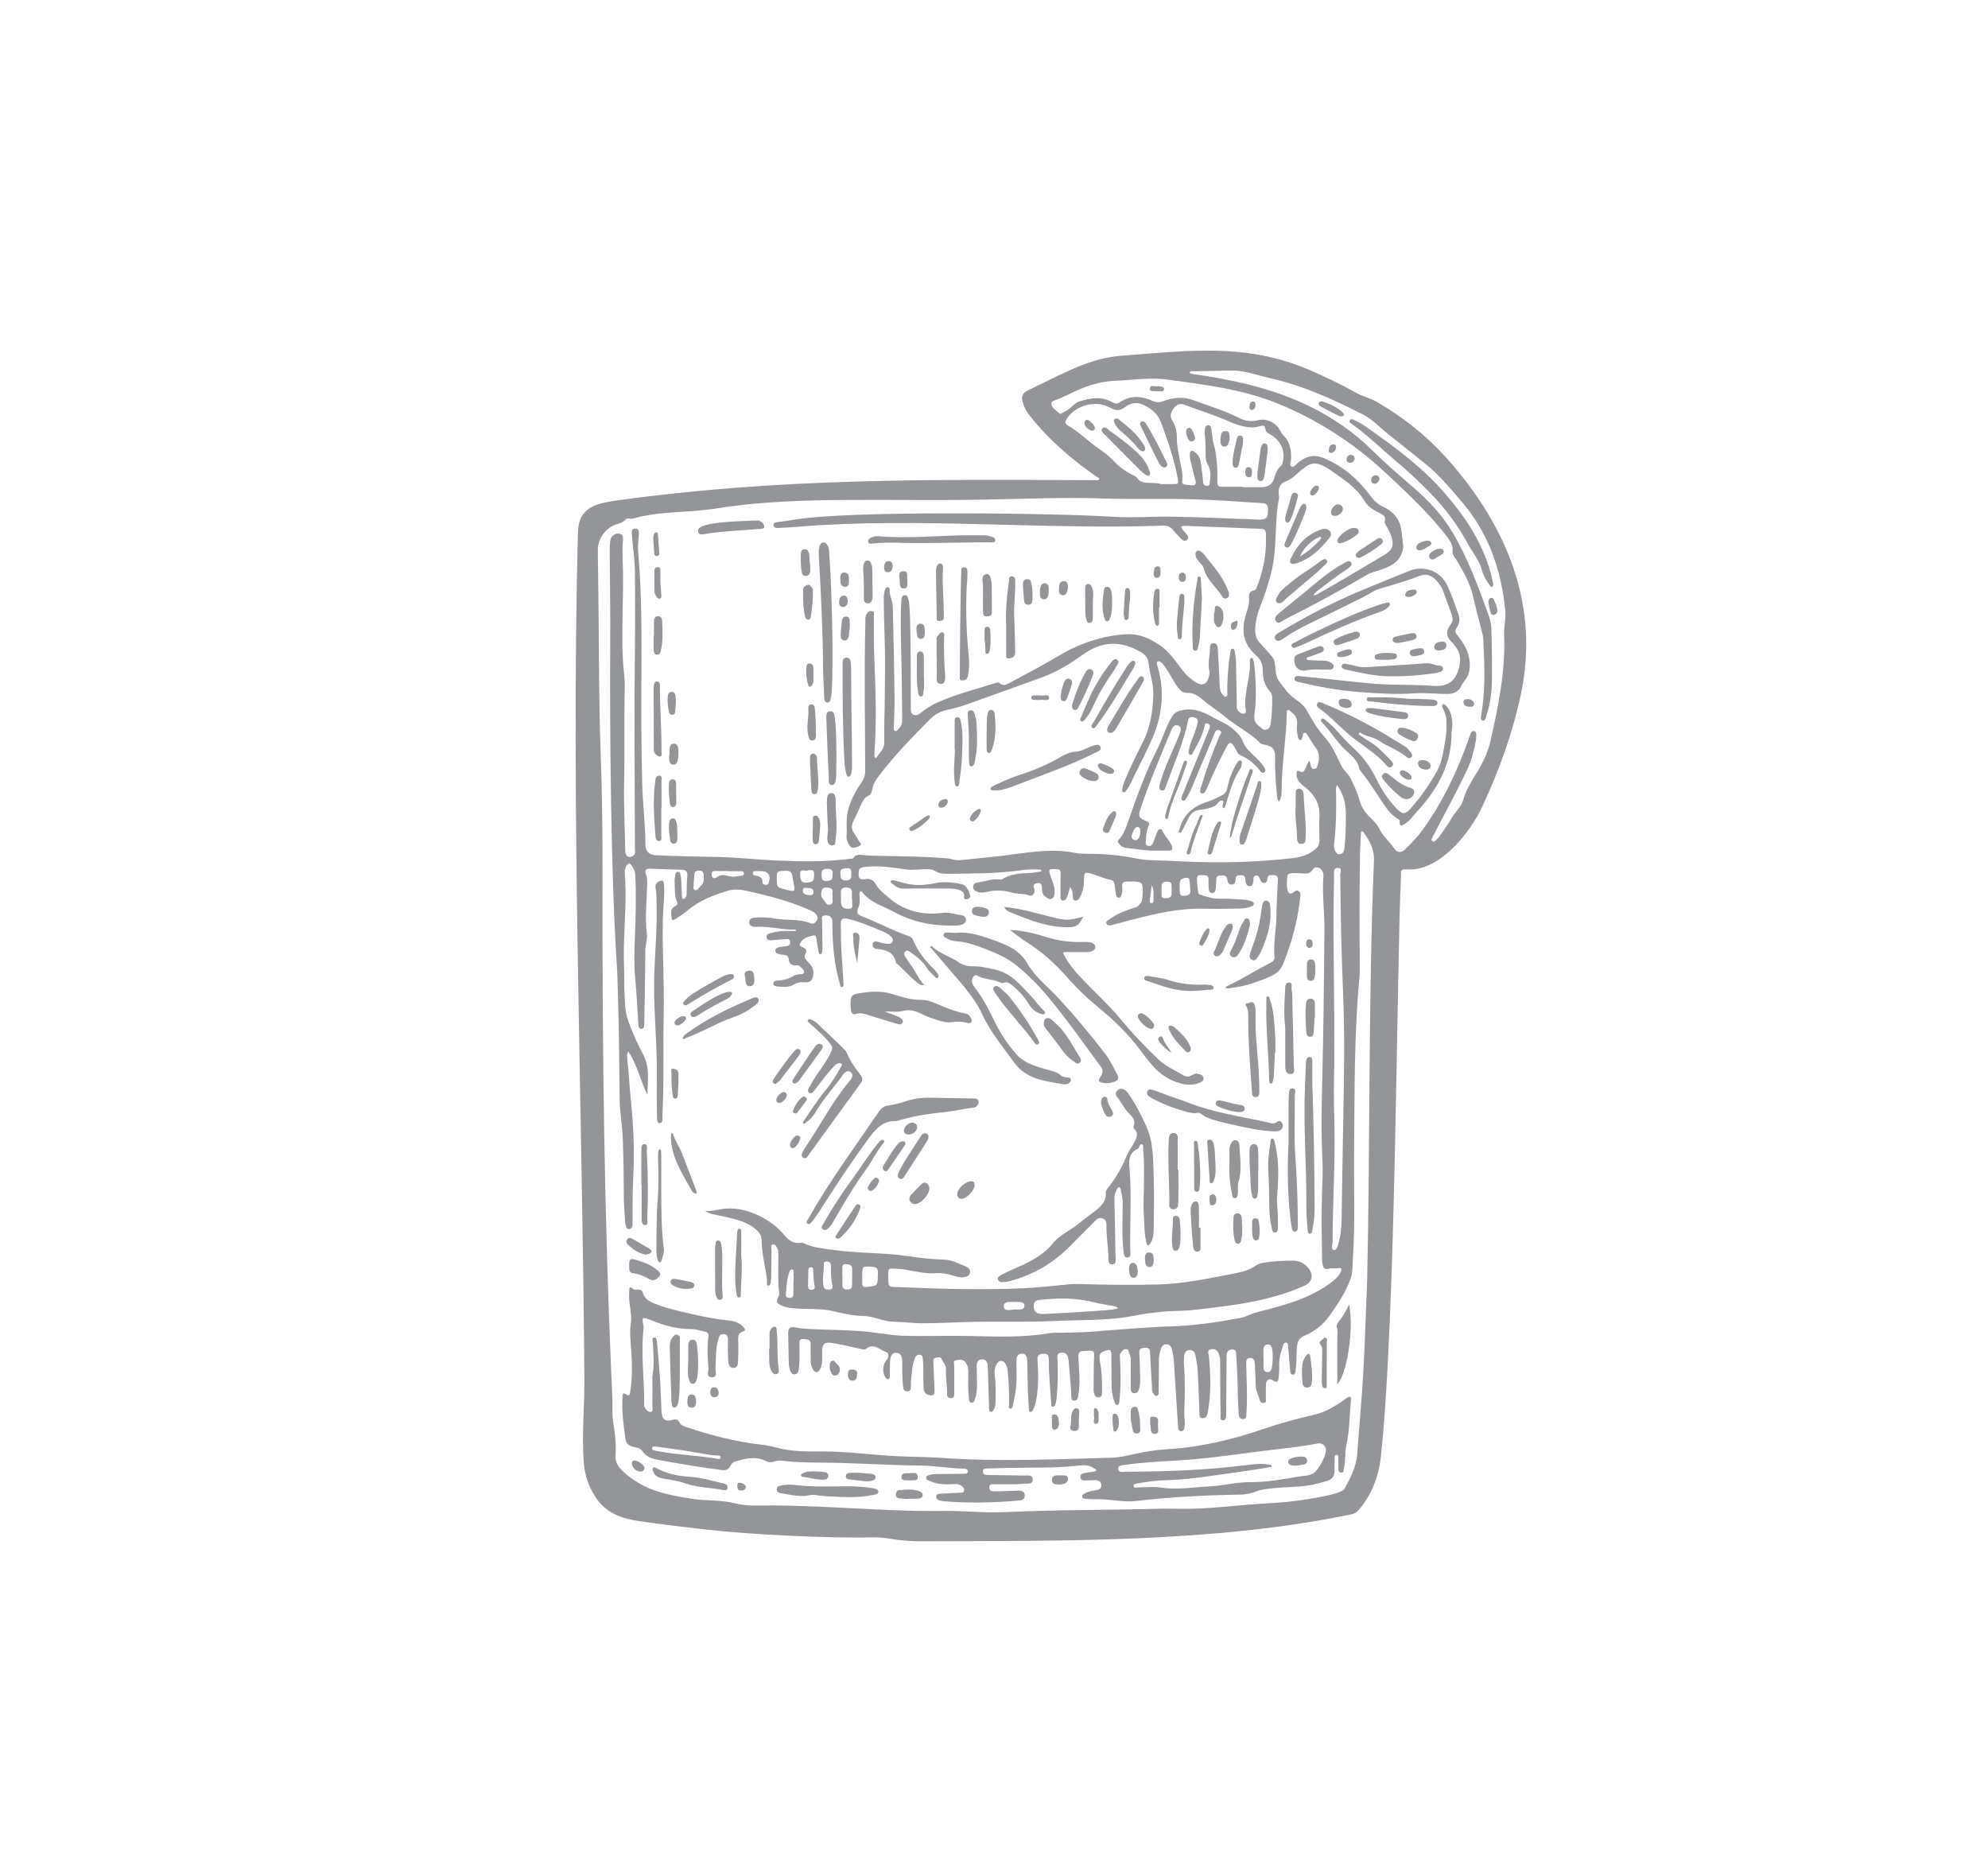 <?xml version="1.0" encoding="UTF-8"?>
<svg id="Layer_1" data-name="Layer 1" xmlns="http://www.w3.org/2000/svg" viewBox="0 0 459 432">
  <defs>
    <style>
      .cls-1 {
        fill: #949598;
      }
    </style>
  </defs>
  <path class="cls-1" d="M313.76,348.56c-.44,.52-.93,.92-1.62,1.07-31.67,6.62-67.27,6.13-99.63,6.25-2.29,0-4.56-.19-6.82-.56-1.51-.25-3.03-.39-4.55-.35-9.44,.26-27.97-.64-38.01-1.79-5.25-.6-10.49-1.21-15.71-1.98-3.67-.54-7.17-1.72-9.49-4.9-1.86-2.55-2.92-5.49-3.15-8.61-.48-6.5,.19-13,.14-19.5-.44-63.22-3.14-131.63-1.49-195.07,.07-2.8,.77-3.97,1.75-4.99,1.54-1.6,4.03-2.14,7.77-2.65,37.8-5.16,71.5-4.75,109.98-4.61,.29,0,.71,.1,.82-.2,.14-.37-.32-.43-.56-.59-5.83-4.04-11.14-8.64-15.54-14.23-.77-.97-1.3-2.06-1.59-3.26-.26-1.08,.1-1.87,1.13-2.37,3.74-1.81,7.43-3.72,11.26-5.36,3.45-1.47,6.92-2.47,10.69-2.74,14.99-1.1,28.33-3.01,42.94,3.2,3.83,1.63,7.58,3.44,11.22,5.47,1.42,.79,3.03,1.11,4.45,1.93,6.39,3.68,12.03,8.21,16.91,13.79,13.35,15.27,20.77,33.3,16.53,53.62-1.9,9.1-5.06,17.76-8.97,26.16-2.66,5.71-9.62,14.77-17.05,14.46-1.69-.07-1.75-.03-1.7,1.59-1.01,19.33-1.09,101.62-4.67,134.17-.72,6.51-3.59,10.36-5.03,12.08h0Zm-18.37-163.4h0c-.6-.61-.53-1.3-.59-1.93-.26-2.83-.46-5.67-.39-8.52,.04-1.56-.52-2.32-2.04-2.67-.55-.13-1.13-.18-1.54-.59-2.38-2.39-5.48-3.8-8.02-5.98-1.61-1.38-3.47-2.47-5.05-3.87-1.09-.96-2.19-1.65-3.64-1.62-.92,.02-1.48-.39-2.02-1.09-1.1-1.41-1.83-3.05-2.84-4.51-.4-.58-.76-1.22-1.41-1.57-.49-.27-.79-.14-.72,.48,.03,.25,.1,.5,.18,.74,1.57,5.44,1.11,10.74-1.05,15.94-1.62,3.9-3.68,7.59-5.46,11.4-.23,.5-.61,.93-.94,1.38-.12,.16-.31,.27-.53,.16-.22-.1-.26-.31-.24-.51,.08-.76,.31-1.49,.61-2.19,1.24-2.95,2.62-5.84,4.08-8.68,1.83-3.55,2.43-7.37,2.5-11.32,.04-2.37-.83-4.6-1.05-6.9-.18-1.86-1.24-2.43-2.54-3.12-4.39-2.35-8.53-1.99-12.57,.9-2.94,2.1-6,4.02-9.42,5.26-5.82,2.12-11.65,4.23-17.49,6.3-1.38,.49-2.81,.91-4.25,1.19-1.66,.33-3.06,1.04-4.24,2.24-4.14,4.19-8.27,8.4-11.83,13.11-.68,.9-1.26,1.83-1.48,2.97-.12,.6-.27,1.28-.86,1.54-.99,.44-1.37,1.32-1.78,2.18-.55,1.14-.99,2.34-1.61,3.45-.65,1.16-.63,2.2,.16,3.26,.33,.45,.65,.92,.88,1.42,.19,.42,1.06,.97,.21,1.31-.66,.27-1.64,.92-2.31-.15-.37-.6-.68-1.24-.64-2,.05-.86,.07-1.73,.03-2.59-.19-3.76,1.39-6.96,3.4-9.9,.63-.93,.88-1.71,.88-2.7-.04-11.38-.26-22.75,.03-34.13,.01-.56-.06-1.15,.11-1.66,.21-.62,.7-1.25,1.45-1.08,.66,.14,.39,.85,.4,1.31,.04,3.1-.04,6.2,.09,9.29,.32,7.41,.58,14.82,.04,22.23-.02,.2-.03,.41,0,.61,.05,.38,.32,.65,.56,.25,.66-1.08,1.77-1.83,1.72-3.4-.09-3.55,.1-7.11,.12-10.66,.03-4.47,.13-8.94-.04-13.41-.12-3.05-.19-6.09-.2-9.13,0-.77,.05-1.53,.38-2.23,.11-.24,.29-.45,.58-.4,.29,.04,.42,.31,.4,.56-.11,1.36,.68,2.57,.72,3.86,.2,7.05,.32,14.11,.41,21.17,.03,2.23-.11,4.47-.16,6.7,0,.33-.14,.78,.3,.92,.41,.13,.59-.31,.84-.54,.65-.6,.8-1.35,.78-2.21-.07-4.21-.05-8.43-.16-12.64-.1-4.12-.3-10.73-.04-14.76,.03-.51,.09-1.1,.72-1.19,.66-.09,.8,.49,.95,.98,.65,2.06,.46,22.43,.53,25.08,.01,.62-.04,1.27,.67,1.55,.65,.25,1.16-.07,1.66-.48,1.26-1.04,2.65-1.87,4.15-2.52,4.25-1.84,8.73-2.97,13.13-4.36,.29-.09,.6-.22,.86,.03,.75,.73,1.51,.41,2.24,.01,3.7-2.01,7.46-3.93,11.07-6.1,4.91-2.96,10.11-4.8,15.86-5.18,3.04-.2,5.55,.94,7.91,2.57,2.17,1.49,3.6,3.69,5.18,5.75,.88,1.15,1.94,2.09,3.15,2.84,1.38,.85,2.48,.36,2.88-1.19,.11-.44,.28-.93,.19-1.34-.35-1.53-.09-3.04,.09-4.54,.1-.76-.26-2.11,.94-2.04,.97,.05,.89,1.32,.94,2.16,.16,2.64,.29,5.27,.41,7.91,.03,.69,.16,1.31,.68,1.79,.24,.23,.42,.68,.84,.47,.3-.15,.23-.54,.22-.83-.05-2.19,.11-4.37,.31-6.54,.1-1.06,.28-2.11,.45-3.16,.04-.25,.17-.52,.47-.53,.3-.01,.41,.27,.45,.51,.13,.8,.3,1.6,.32,2.41,.09,3.3,.13,6.6,.19,9.9,0,.3-.07,.63,.01,.91,.21,.76,.87,1.29,1.53,1.29,.81,0,.52-.88,.47-1.34-.39-3.7,1.27-7.21,1-10.89,0-.1,.01-.21,.06-.3,.07-.13,.14-.31,.25-.35,.23-.08,.35,.11,.42,.31,.09,.24,.19,.48,.22,.73,.44,3.54,.56,7.09,.28,10.64-.12,1.49-.73,2.98,.96,4.1,.49,.33,.8,.92,1.5,.8,.77-.14,1.04-.74,1.13-1.44,.25-1.97,.38-3.94,.34-5.92-.01-.52-.09-1-.46-1.41-1.28-1.38-1.73-3.08-1.71-4.89,.01-1.38-.44-2.47-1.43-3.38-.22-.21-.43-.43-.65-.65-2.4-2.34-2.8-5.17-2.01-8.29,.35-1.37,1.02-2.66,.93-4.14-.06-.91-.11-1.88,1.19-2.08,.3-.04,.47-.38,.58-.67,1.49-3.76,2.24-7.65,2.13-11.7-.05-1.72-.06-1.76-1.82-1.84-5.53-.24-11.06-.44-16.59-.66-.2,0-.41-.01-.61,0-.63,.04-.68,.34-.33,.78,.25,.32,.57,.58,.82,.9,.37,.47,.9,1.03,.28,1.58-.52,.46-1.06,.02-1.46-.39-.6-.62-1.19-1.25-1.75-1.91-.6-.71-1.29-1.06-2.25-1.02-27.3,1.02-57.13-1.99-84.16,.25-1.57,.13-3.14,.23-4.71,.29-.49,.02-1.14,0-1.13-.71,0-.59,.57-.6,1.03-.66,1.26-.17,2.52-.31,3.77-.53,12.2-2.16,60.21-1.55,73.81-.67,4.2,.27,8.43-.08,12.64-.04,6.85,.07,13.7,.45,20.55,.67,2.11,.07,2.41-.32,2.36-2.45-.02-.88-.3-1.27-1.22-1.33-5.47-.36-10.94-.76-16.42-.91-6.7-.19-13.4,.06-20.11-.17-9.04-.31-18.08,.06-27.12,.24-10.56,.22-21.13,.03-31.7,.09-10.31,.06-20.62,.33-30.84,1.98-6.41,1.03-13.01,.53-19.32,2.35-.51,.15-1.14-.34-1.58,.2-.63,.77-1.57,.89-2.41,1.21-2.29,.86-3.99,3.29-4,5.75,0,2.18,.05,4.36,.08,6.54,.21,13.36,.09,26.72,.56,40.07,.32,8.98,.46,17.95,.44,26.93-.1,41,.39,81.48,2.28,122.44,.08,1.77-.11,3.56,.17,5.32,.42,2.61,.75,5.23,.55,7.88-.08,1.08,.27,1.98,.95,2.8,.98,1.2,2.23,2.08,3.48,2.94,3.94,2.69,8.51,3.46,13.07,4.2,3.38,.55,6.81,.22,10.22,1.1,2.85,.73,5.96,.43,8.94,.46,4.93,.04,9.85,.25,14.76,.49,8.07,.39,16.13,.9,24.21,.79,4.78-.07,9.53,.49,14.31,.27,12.18-.57,24.37-.48,36.55-.8,1.37-.04,2.74,.01,4.11,.03,5.96,.09,11.85-.72,17.78-1.12,2.28-.16,4.56-.27,6.82-.49,1.58-.16,12.3-1.49,13.11-3,1.36-2.54,2.74-5.08,2.95-8.08,.42-6.12,1.02-12.24,1.37-18.36,.4-7.15,.61-14.31,.91-21.46,.72-31.82,.25-65.06,1.58-97.31,.08-2.54-1.03-4.35-2.28-6.25-.1-.15-.29-.36-.43-.36-.35,0-.29,.35-.3,.58-.08,1.37-.18,2.74-.21,4.11-.15,8.64-.13,17.27-.07,25.91,0,1.07,.03,2.14-.07,3.2-1.26,13.37-1.09,26.79-1.23,40.19-.09,8.12,.28,16.25-.27,24.36-.11,1.67,.02,3.4-.55,4.98-1.14,3.17-3.01,5.97-4.97,8.67-1.46,2-3.39,3.52-5.69,4.47-1.02,.42-1.47,1.04-1.65,2.11-.32,1.92-.02,3.86-.36,5.77-.08,.43,.01,1.06-.58,1.1-.74,.05-.65-.63-.7-1.11-.17-1.82-.3-3.64-.47-5.46-.03-.34,0-.79-.47-.83-.42-.04-.6,.31-.7,.67-.38,1.37-.9,2.69-.88,4.15,.02,1.07,0,2.14-.12,3.2-.08,.75-.23,1.46-1.33,.71-.86-.59-1.54-.14-1.61,.97-.07,1.06,0,2.13-.02,3.2,0,.38,.15,.91-.39,1.02-.51,.11-.97-.26-1.06-.69-.22-1.08-.86-2.03-.88-3.17-.03-1.72-.15-3.44-.23-5.17-.03-.73-.26-1.37-1.1-1.36-.83,.01-.89,.69-.88,1.33,.02,1.07,.04,2.13,.08,3.2,.09,2.74,.17,5.48-.02,8.22-.04,.59,.07,1.37-.8,1.38-.89,.01-.97-.73-1.01-1.42-.07-1.27-.17-2.53-.18-3.8-.03-3.2-.17-6.4-.38-9.59-.04-.61-.03-1.28-.93-1.26-.8,.01-1.21,.44-1.27,1.22-.03,.45-.03,.91-.03,1.37-.03,4.11-.05,8.23-.09,12.34,0,.61,0,1.43-.76,1.43-.79,0-.52-.85-.53-1.35-.06-4.01-.08-8.02-.1-12.04,0-.72-.03-1.42-.35-2.08-.38-.81-1.05-1.15-1.87-.91-.87,.25-.44,1.01-.38,1.55,.43,4.34,.52,8.67-.24,12.99-.12,.7-.4,1.36-1.19,1.35-.91,0-.72-.82-.75-1.39-.13-2.99-.2-5.99-.36-8.98-.07-1.26-.26-2.52-.48-3.77-.14-.81-.38-1.69-1.48-1.59-1.05,.09-1.22,.91-1.24,1.79,0,.41-.06,.82-.03,1.22,.31,3.8,.23,7.61,.09,11.42-.04,1.06,.25,2.12,.08,3.19-.08,.51-.13,1.11-.78,1.12-.68,0-.7-.6-.74-1.12-.31-4.81-.63-9.62-.92-14.43-.06-1.02-.17-2.02-.42-3.01-.19-.75-.38-1.54-1.4-1.51-.91,.02-1.11,.71-1.33,1.42-.22,.74-.35,1.47-.35,2.24,0,2.34-.02,4.67-.06,7.01,0,.47,.15,1.2-.52,1.22-.47,.02-.77-.61-.94-1.09-.11-.32-.06-.7-.08-1.06-.15-2.64-.33-5.27-.44-7.91-.04-.94-.5-1.08-1.28-1.02-.75,.06-1.25,.19-1.2,1.14,.12,1.93,.14,3.86,.19,5.79,.02,.81,.02,1.63-.2,2.42-.17,.62-.46,1.21-1.21,1.13-.73-.08-.76-.75-.76-1.3-.02-1.98,0-3.96,.02-5.94,0-.67-.02-1.31-.35-1.92-.2-.38-.1-.98-.73-1.02-.66-.04-.97,.47-1.29,.92-.25,.36-.15,.77-.13,1.18,.17,3.3,.23,6.6-.14,9.89-.04,.35,0,.8-.42,.88-.54,.1-.61-.4-.75-.78-.5-1.36-.63-2.77-.64-4.2-.02-2.18-.02-4.37-.04-6.55-.01-1.16-.31-1.36-1.39-.97-1.31,.46-1.57,.95-1.23,2.64,.47,2.31,.48,4.64,.47,6.98,0,.53-.05,1.08-.73,1.14-.68,.06-.99-.41-1.14-1-.06-.24-.09-.5-.08-.75,.02-2.34,0-4.68,.09-7.01,.09-2.09,.15-2.09-1.98-1.95-.15,.01-.3,.03-.46,.03-.89-.02-1.19,.33-1.16,1.29,.1,2.89,.51,5.78,.01,8.67-.11,.66-.12,1.49-.97,1.48-.86-.02-.63-.87-.7-1.44-.04-.3,0-.61-.03-.91-.19-2.32-.35-4.65-.58-6.97-.13-1.32-.69-1.84-1.62-1.76-1.32,.12-.94,1.1-.92,1.84,.09,2.95,.1,5.89-.25,8.83-.05,.45-.17,.9-.29,1.33-.07,.24-.23,.5-.51,.5-.44,0-.38-.39-.41-.67-.03-.25-.03-.51-.05-.76-.24-3.19-.53-6.38-.52-9.58,0-1.07-.45-1.28-1.39-1.22-1,.07-1.27,.5-1.21,1.46,.2,2.94,.24,5.89-.23,8.82-.15,.91-.36,1.79-.79,2.61-.14,.27-.29,.61-.65,.52-.37-.09-.31-.47-.33-.77-.08-1.37-.19-2.73-.23-4.1-.07-2.34-.07-4.67-.15-7.01-.03-.78-.25-1.61-1.27-1.57-.99,.03-1.2,.81-1.21,1.63-.01,1.37,.02,2.74,.02,4.11,0,1.99-.33,3.94-.77,5.88-.1,.43-.18,1.13-.64,1.09-.57-.05-.31-.75-.31-1.15,0-2.44-.06-4.87-.3-7.3-.07-.67-.16-1.32-.51-1.89-.56-.92-1.51-.92-2.04,0-.44,.77-.6,1.59-.48,2.49,.28,2.07,.24,4.16,.19,6.24-.02,.66-.09,1.32-.44,1.91-.15,.26-.34,.55-.71,.43-.27-.09-.35-.35-.35-.62,0-.31,.01-.61,0-.91-.09-3-.18-5.99-.28-8.98-.03-.92-.4-1.66-1.42-1.62-.99,.04-1.15,.84-1.14,1.67,.02,1.27,.03,2.54,.06,3.81,.03,1.23-.03,2.44-.43,3.61-.14,.41-.24,.98-.85,.91-.62-.07-.56-.64-.6-1.08-.22-2.03-.13-4.06-.12-6.09,0-.8-.19-1.51-.65-2.14-.59-.8-1.48-.62-2.24-.47-.69,.13-.36,.83-.36,1.3,0,2.08,.03,4.16,0,6.25,0,.52,.09,1.21-.78,1.2-.9,0-.9-.66-.88-1.29,.04-1.78-.38-3.54-.24-5.32,.08-1.03-.76-1.71-1.1-2.58-.15-.39-.93-.24-1.41-.09-.5,.16-.41,.65-.4,1.04,.08,2.18,.16,4.36,.26,6.54,.05,1.02-.39,1.2-1.32,.96-.93-.24-1.16-.82-1.21-1.66-.13-2.18,.07-4.37-.17-6.55-.06-.53,0-1.03-.74-1.07-.6-.03-.91,.23-1.1,.8-.22,.68-.45,1.33-.54,2.05-.19,1.51-.42,3.01-.37,4.54,.02,.55-.11,1.03-.8,1.05-.72,.03-.93-.36-1-1.03-.21-1.87-.22-3.75-.2-5.63,.02-1.48-.4-2.16-1.3-2.22-1-.06-1.44,.52-1.53,2.17-.05,1.06-.02,2.13-.04,3.2,0,.3,0,.65-.4,.7-.28,.03-.45-.19-.6-.4-.72-.96-.71-2.9,.1-3.81,.66-.73,.88-1.76,.02-2.05-1.45-.5-2.83-2.21-4.65-.72-.36,.3-.88,.07-1.33-.03-1.93-.42-3.86-.88-5.81-1.24-2.56-.48-3.03-.04-2.95,2.51,.02,.61,0,1.22-.03,1.83-.03,.56-.18,1.11-.45,1.6-.51,.92-1.15,.93-1.69,0-.37-.63-.48-1.34-.48-2.06,0-1.22-.03-2.44,0-3.66,.03-1.26-.94-1.13-1.7-1.23-.97-.14-.89,.6-.89,1.2,0,1.22,.04,2.44,.01,3.66-.02,.76-.09,1.52-.21,2.27-.08,.52-.32,1.02-.94,1.03-.6,0-.87-.46-1.04-.96-.22-.63-.28-1.29-.3-1.95-.04-2.18-.09-4.37-.13-6.55-.02-1.23,.45-1.64,1.72-1.37,1.16,.24,2.31,.29,3.48,.36,3.85,.21,7.71,.19,11.56,.48,3.29,.25,6.52,.96,9.84,1.07,5.08,.16,10.16-.06,15.24,.05,6.09,.13,12.18,.42,18.24-.61,1.04-.18,2.13-.11,3.19-.14,2.13-.07,4.27-.06,6.39-.21,6.23-.45,12.45-1.05,18.7-1.25,5.44-.17,10.82-.97,16.17-1.97,1.21-.22,2.22-.91,3.41-1.22,6.19-1.6,12.43-3.11,17.67-7.12,.83-.64,1.52-1.34,1.97-2.26,.27-.55,.24-1.08-.6-.87-.75,.19-1.5-.12-2.26,.14-.72,.25-1.17-.18-1.31-.88-.1-.49-.15-1-.15-1.51-.06-5.08-.18-10.16,0-15.24,.08-2.33,.22-4.67,.11-7.01-.33-6.65-.21-13.31-.04-19.96,.28-11.27,.39-22.54,.49-33.82,.03-4.01-.56-8-.25-12.01,.04-.45,.02-.92-.19-1.34-.46-.94-1.68-1.27-2.23-.43-.68,1.04-1.52,.97-2.49,.9-.76-.05-1.52-.08-2.28-.05-.5,.02-1.1,.11-1.15,.76-.09,1.06-.18,2.14,.07,3.18,.21,.89,.75,1,1.5,.4,.29-.23,.58-.44,.96-.27,.36,.16,.52,.48,.51,.86,0,.3-.03,.61-.07,.91-.44,3.74-1.22,7.43-2.42,10.97-2.1,6.22-1.86,6.17-7.75,8.33-1.39,.51-2.81,.91-4.27,1.12-.91,.13-1.82,.44-2.73,.3-.03-.3,.1-.39,.23-.45,3.47-1.59,6.67-3.69,10.07-5.4,.58-.29,1.02-.63,.95-1.38-.29-3.21,.43-6.38,.45-9.58,.02-2.74,.22-5.48,.33-8.22,.03-.64-.19-1.12-.94-1.07-.61,.04-1.42-.25-1.48,.81-.03,.49-.17,.96-.73,1-.53,.04-.78-.41-.96-.84-.2-.48-.35-1.03-1.03-.87-.6,.14-.45,.71-.51,1.13-.03,.2-.04,.41-.08,.6-.08,.39-.3,.65-.7,.7-.48,.05-.78-.22-.92-.63-.1-.28-.16-.59-.16-.89,0-.71-.33-1-1.02-1-.66,0-1.22,.04-1.22,.93,0,.59-.2,1.17-.89,1.23-.71,.06-.96-.54-1.02-1.11-.11-1.15-.89-1.01-1.67-.98-.88,.03-.89,.65-.9,1.29-.02,.56-.03,1.12-.11,1.67-.07,.51-.22,1.11-.84,1.1-.62,0-.76-.61-.8-1.12-.05-.71-.03-1.42-.03-2.13,0-.78-.54-.92-1.13-.88-.56,.04-1.45-.28-1.51,.57-.07,1.15,.15,2.32,.27,3.48,.03,.27,.28,.39,.54,.47,1.43,.46,2.82,.95,4.39,.9,1.87-.07,3.75,.15,5.63,.23,.62,.03,1.2,.18,1.78,.37,.25,.09,.47,.22,.51,.51,.05,.38-.23,.53-.52,.65-.86,.36-1.76,.49-2.68,.51-2.64,.06-5.29,.13-7.92,.05-5.93-.2-11.59,1.1-17.24,2.6-1.47,.39-2.94,.78-4.42,1.16-.46,.12-1,.18-1.24-.28-.32-.58,.32-.76,.65-1.01,1.73-1.3,3.72-2.07,5.77-2.7q1.75-.54,1.86-2.42c.23-3.7,.21-3.69-3.58-3.63-.9,.01-1.17,.33-1.09,1.17,.06,.6,.07,1.22-.13,1.81-.11,.33-.23,.74-.64,.76-.42,.02-.59-.37-.66-.72-.13-.7-.23-1.4-.3-2.11-.06-.59-.16-1.14-.84-1.27-1.56-.29-2.99-.97-4.5-1.43-1.56-.47-1.74-.33-1.74,1.32,0,1.45-.25,2.82-.94,4.11-.27,.5-.64,.86-1.2,.73-.48-.11-.42-.63-.46-1.02-.06-.68,0-1.39-.64-2.02-.21,.74-.36,1.38-.57,1.99-.19,.55-.56,1.14-1.13,1.07-.62-.07-.48-.8-.49-1.28-.02-1.63,0-3.25,.02-4.88,0-.64-.1-1.1-.89-1.1-1.78,0-2.1-.17-1.37,1.75,.24,.62,.43,1.25,.65,1.87,.22,.64,.23,1.3,.22,1.96-.01,.54-.16,1.01-.68,1.26-.57,.27-.94-.15-1.36-.42-.8-.51-.88-1.29-.89-2.13,0-.67-.19-1.21-1.08-1.05-.81,.14-.92,.47-.7,1.26,.29,1.04-.36,1.89-1.16,1.58-1.32-.51-2.71-.28-4.03-.67-1.88-.55-3.8-.62-5.72-.15-.8,.19-1.61,.26-2.39-.09-.49-.22-.87-.56-.8-1.16,.06-.52,.44-.83,.91-.89,1.61-.21,3.14-.87,4.8-.74,.35,.03,.78,.1,1.04-.06,1.87-1.19,3.95-1.35,6.08-1.41,.98-.03,1.95-.24,2.93-.37,0-.13-.02-.26-.03-.39-1.57-.19-3.15-.1-4.73,.12-5.45,.77-10.94,.75-16.42,.81-1.1,.01-2.29,.03-3.25-.59-.56-.36-1.1-.43-1.71-.46-1.67-.09-3.32,.28-5.01,.06-3.26-.44-6.51-1.02-9.84-.56-1.23,.17-1.17,.77-1.2,1.62-.03,1.05,.46,1.36,1.41,1.18,1.12-.22,1.95,.1,2.54,1.15,.68,1.22,1.8,2.06,2.82,2.97,3.66,3.24,7.96,4.27,12.71,3.65,1.51-.2,2.89,.41,4.34,.55,.51,.05,.94,.46,.95,1.05,0,.58-.4,.9-.9,1.11-.53,.23-1.09,.21-1.65,.23-5.01,.12-9.71-.74-14.21-3.23-2.46-1.36-5.29-2.03-7.11-4.42-.39-.52-.68-.27-.7,.32-.04,.91,.23,1.85-.09,2.72-.66,1.78-.69,1.94,1.06,2.63,3.4,1.35,6.64,3.07,10.09,4.29,.59,.21,1.11,.48,1.36,1.11,1.05,2.6,2.81,4.68,4.76,6.64,.32,.32,.62,.67,.87,1.05,.2,.3,.35,.72,0,.96-.31,.22-.54-.15-.74-.35-.7-.66-1.41-1.32-1.92-2.15-.9-1.47-2.27-2.45-3.63-3.42-.37-.27-.79-.58-1.22-.15-.4,.4-.19,.86,.06,1.26,.35,.56,.7,1.12,1.11,1.64,1.18,1.53,1.87,3.37,3.23,4.81-.41,.04-.76,.07-.99-.08-2.06-1.41-3.59-3.39-5.48-4.98-.03-.03-.06-.09-.06-.14-.47-2.25-2.12-2.91-4.14-3.08-.15-.01-.31-.01-.45-.05-.56-.15-.9-.51-.78-1.11,.14-.66,.59-.72,1.17-.53,.53,.17,1.07,.34,1.62,.4,.63,.06,1.49,.25,1.78-.43,.33-.77-.4-1.28-.98-1.7-.37-.26-.79-.47-1.21-.64-1.5-.63-2.99-1.27-4.52-1.83-1.19-.43-2.4-.84-3.64-1.09-1.3-.26-1.56,0-1.57,1.28,0,2.44,.03,4.88,.21,7.31,.16,2.13,.27,4.26,.4,6.39,.02,.31,.04,.69-.34,.74-.4,.06-.42-.34-.49-.63-.19-.79-.4-1.57-.59-2.36-.93-3.98-1.13-8.04-1.16-12.11,0-1.02-.63-1.48-1.7-1.41-1.03,.07-.65,.84-.65,1.38,0,1.93,.06,3.86,.08,5.79,0,.36-.01,.71-.07,1.06-.04,.29-.08,.7-.42,.72-.4,.03-.39-.42-.44-.69-.18-.94-.32-1.9-.46-2.85-.06-.42-.12-.9-.69-.78-1.09,.22-2.19,.45-2.89,1.49-.35,.52-.48,.88,.24,1.16,.67,.25,1.3,.72,.86,1.47-.51,.85-.1,1.31,.4,1.84,.28,.3,.56,.59,.8,.91,.7,.95,.72,2,.33,3.05-.39,1.05-1.38,.87-2.22,.87-.67,0-1.33,.07-1.9,.45-1.2,.8-2.53,.64-3.84,.54-.45-.03-1.03-.11-1.05-.67-.03-.58,.56-.68,1-.7,1.4-.08,2.69-.44,3.88-1.19,.24-.15,.59-.15,.88-.23,.46-.12,1.18,.19,1.31-.46,.13-.67-.56-1.02-.98-1.44-.28-.28-.66-.19-1.01-.19-.83,0-1.45-.45-1.49-1.23-.06-1.09-.69-1.2-1.51-1.24-.3-.01-.6-.09-.89-.18-.35-.1-.69-.26-.72-.69-.04-.51,.33-.72,.74-.82,.49-.12,1-.23,1.5-.24,.72-.02,1.24-.27,1.19-1.04-.06-.86-.83-.6-1.32-.59-1.01,.01-2.02,.16-3.03,.22-.47,.03-.97-.03-1.1-.59-.14-.65,.37-.94,.86-1.06,.88-.21,1.79-.39,2.7-.46,1.05-.08,2.12-.02,3.18-.02,0-.11,0-.21,0-.32-3.1,.09-6.13-.81-9.24-.64-.76,.04-1.52-.2-1.52-1.11,0-.83,.75-1,1.44-1.04,1.53-.09,3.06-.04,4.56,.24,2.69,.5,5.5-.02,8.12,1.08,.64,.27,1.19-.08,1.52-.69,.36-.67,0-1.17-.45-1.62-.44-.44-1.03-.64-1.58-.89-4.62-2.04-9.51-3.23-14.42-4.33-1.45-.32-2.95-.37-4.37,.09-3.19,1.03-6.34,2.17-8.95,4.42-.88,.76-1.89,1.38-2.86,2.01-.3,.19-.85,.56-.92-.14-.1-.96-.44-2.05,.7-2.74,.36-.22,.83-.45,.54-1.07-.67-1.43-.43-2.99-.55-4.49-.05-.6,.08-1.21,.16-1.82,.04-.31,.2-.59,.57-.61,.38-.02,.54,.26,.6,.57,.09,.44,.16,.9,.19,1.35,.07,1.27,.12,2.54,.18,3.8,0,.2-.03,.44,.2,.52,.29,.11,.48-.1,.63-.3,.27-.34,.24-.76,.25-1.17,.04-1.22,0-2.45,.14-3.65,.14-1.16-.32-1.59-1.41-1.61-2.39-.06-4.77-.12-7.16-.23-1.05-.05-1.31,.5-.97,1.31,.33,.8,.29,1.59,.27,2.39-.07,3.8-.55,7.59-.06,11.4,.16,1.28-.35,2.49-.36,3.77-.02,5.48-.14,10.97-.23,16.45-.01,.64,.1,1.65-.62,1.67-.89,.02-.74-1.02-.79-1.69-.23-3.19-.34-6.39-.66-9.57-.32-3.25-.25-6.49-.11-9.73,.21-4.98,.34-9.95,.07-14.93-.04-.71-1.12-2.46-1.4-2.29-.88,.52-1.05,1.4-1,2.36,.06,1.11,.14,2.23,.17,3.34,.13,5.99-.58,11.96-.34,17.95,.09,2.23,0,4.47,.12,6.7,.1,1.97,.13,4.01,.8,5.87,.96,2.67,2.07,5.31,3.44,7.8,1.69,3.06,1.04,6.24,1.05,9.43-1.65-3.25-2.31-6.9-4.41-10-.44,.59-.3,1.17-.24,1.68,.33,3.11,.48,6.23,.8,9.33,.59,5.79,.88,11.65,.59,17.49-.18,3.61-.21,7.21-.17,10.82,0,.35,0,.72-.09,1.06-.09,.37-.35,.61-.77,.6-.36,0-.56-.23-.65-.54-.1-.34-.18-.69-.21-1.04-.17-2.18-.31-4.35-.32-6.54-.02-4.32-.06-8.63-.24-12.95-.12-3-.68-5.94-.71-8.94-.09-7.57-.14-15.13-.36-22.7-.08-2.94-.14-5.89-.33-8.83-1.36-20.94-1.62-54.25-1.49-74,.05-6.96-.08-13.92-.12-20.88,0-.91,.03-1.84,.17-2.73,.15-.91,1.22-1.6,2.04-1.43,.98,.2,.91,.99,.84,1.69-.24,2.44-.01,4.87,.02,7.3,.1,6.75-.39,13.5-.02,20.25,.11,2.13,.49,4.26,.43,6.38-.2,7.21,.02,14.42-.15,21.63-.12,5.34,.18,10.66,.26,16,.02,1.29,.83,1.79,1.81,1.15,.64-.42,.42-1.1,.42-1.68-.02-9.7-.08-19.4-.1-29.1-.02-11.68,.27-23.36,.09-35.05-.04-2.75-.47-5.46-.68-8.2-.05-.62-.2-1.51,.75-1.53,.91-.03,.89,.77,.85,1.46-.07,1.27-.28,2.55-.17,3.8,1.31,14.36,.5,31.29,.8,45.95,.05,2.54,.08,5.08,.14,7.61,.12,4.72,.74,9.42,.75,14.14q0,2.22,2.22,2.46c.1,.01,.2,0,.3,.01,4.71,.23,9.43,.29,14.15,.39,4.47,.1,8.91,.61,13.37,.81,5.79,.25,11.57,.38,17.33-.4,.2-.03,.5,0,.58-.12,.8-1.21,1.95-.7,3.02-.65,1.17,.06,2.33,.1,3.5,.12,5.03,.09,10.05,.15,15.07,.55,1.02,.08,1.97,.54,3,.44,3.08-.31,6.16-.6,9.24-.95,5.77-.66,11.5-1.91,17.35-.75,1.14,.23,2.33,.22,3.49,.22,2.95,0,5.87,.24,8.79,.72,1.64,.27,3.27,.7,4.96,.74,2.48,.06,4.97,.17,7.45,.3,8.54,.42,17.06,.22,25.55-.74,1.84-.21,3.56-.73,5.07-1.89,.8-.61,1.21-1.3,1.18-2.32-.04-1.83-.09-3.66,0-5.48,.13-2.84-1.08-4.91-3.25-6.65-.96-.77-2.14-1.62-2.02-3.17,.02-.34,.04-.89,.55-.61,1.11,.62,1.26-.24,1.62-.89,.25-.45,.28-1.04,.83-1.48,.09,.37,.17,.6,.21,.84,.08,.53,.23,1.07,.88,1.04,.54-.02,.69-.53,.81-.98,.39-1.43,.44-2.78-.58-4.04-.6-.75-1.03-1.63-1.58-2.42-.25-.36-.41-.96-.92-.9-.49,.05-.32,.67-.48,1.02-.12,.26-.14,.67-.52,.64-.35-.02-.43-.38-.51-.67-.24-.95-.33-1.92-.21-2.88,.17-1.33-.41-2.24-1.4-2.98-.23-.17-.42-.54-.76-.36-.31,.16-.21,.54-.21,.83-.12,5.79-1.16,11.52-1.18,17.32,0,.97-.03,2-.59,2.96h0Zm7.81-47.77h0c.65,.16,.99-.21,1.36-.42,5.09-2.86,10.08-5.89,15.1-8.87,2.15-1.27,2.12-2.45,1.55-4.33-.25-.81-.73-1.55-1.1-2.32-.15-.32-.5-.71-.42-.93,.5-1.34-.56-1.75-1.33-2.15-1.33-.7-2.53-1.36-3.37-2.78-1.75-2.95-4.64-4.82-7.37-6.73-4.14-2.91-5.12-2.1-8.24,.61-.72,.63-1.38,1.27-2.35,1.6-1.39,.48-1.91,1.48-1.81,2.99,.02,.3,.15,.62,.09,.9-.91,4.68-.58,9.47-1.21,14.18-.39,2.91-1.24,5.6-2.17,8.33-.68,2.01-1.63,3.96-1.95,6.08-.25,1.7-.46,3.47,.9,4.9,.98,1.03,1.91,2.1,2.83,3.18,.36,.43,.49,.8,.58,1.3,.27,1.42,.12,3.07,.94,4.21,1.13,1.58,2.3,3.27,3.96,4.37,1.15,.76,2.1,1.66,2.71,2.81,1.14,2.16,2.43,4.19,4.06,6.02,1.71,1.92,2.66,4.29,3.78,6.55,.56,1.12,1.61,1.79,2.14,2.93,.75,1.6,1.56,3.17,2,4.9,.35,1.4,1.09,2.58,2.1,3.65,.86,.91,1.87,1.72,2.43,2.89,.84,1.77,2.37,3.01,3.46,4.6,.79,1.15,1.63,1.12,2.65,.14,1.44-1.37,2.79-2.81,3.96-4.42,4.75-6.55,8.12-13.81,10.78-21.42,.12-.33,.22-.68,.39-.99,.15-.29,.43-.45,.76-.34,.26,.08,.43,.3,.43,.57,0,.51,.01,1.02-.07,1.52-.42,2.36-1,4.66-2.04,6.84-1.52,3.16-3.1,6.28-4.76,9.37-1.11,2.06-2.16,4.14-3.24,6.22-.14,.26-.34,.58-.05,.83,.35,.31,.68,.06,.92-.2,.32-.33,.62-.67,.88-1.05,.92-1.34,1.92-2.64,2.7-4.05,.8-1.43,2.19-2.55,2.62-4.08,.64-2.31,1.85-4.27,3.07-6.24,1.43-2.31,2.63-4.74,3.23-7.36,1.85-8.12,3.53-16.29,3.18-24.7-.08-1.84,.45-3.64,.27-5.46-.92-9.47-3.9-18.1-10.24-25.41-2.56-2.96-5.01-6-8.1-8.44-2.82-2.23-5.6-4.54-8.44-6.74-2.04-1.58-3.77-3.56-6.12-4.76-6.84-3.5-13.82-6.66-21.36-8.36-3.06-.69-6.02-1.87-9.24-1.78-2.79,.08-5.59,.11-8.38,.17-.35,0-.77-.09-1.03,.29,.26,.3,.52,.31,.77,.35,3.22,.45,6.41,1,9.59,1.68,12.1,2.57,23.11,7.26,32.05,16.15,2.81,2.79,5.82,5.37,8.82,7.96,3.67,3.17,7.05,6.61,9.52,10.81,3.5,5.93,5.89,12.37,8.21,18.82,.36,1,.69,2.06,.72,3.1,.12,4.36,.22,8.73,.12,13.1-.06,2.58-.54,5.14-1.36,7.62-.12,.37-.23,.91-.75,.79-.48-.12-.41-.63-.37-1.04,.02-.2,.05-.4,.09-.6,.84-5.04,.75-10.11,.49-15.19-.06-1.11,.01-2.24-.29-3.33-.8-2.94-1.53-5.89-2.23-8.85-.65-2.79-2.1-5.27-3.52-7.73-.43-.75-1.21-1.48-1.12-2.29,.16-1.57-.68-2.63-1.49-3.69-1.16-1.54-2.43-3-3.74-4.42-3.22-3.51-6.68-6.77-10.17-10.02-7.46-6.95-15.83-12.37-25.24-16.16-8.03-3.23-16.6-4.25-25.09-5.42-4.1-.56-8.21,.12-12.32,.28-2.68,.11-5.21,.8-7.67,1.79-2.08,.83-4,2-6.12,2.72-.4,.13-.85,.35-.8,.8,.11,1.02,1.07,1.42,1.67,2.07,.51,.55,.88-.06,1.32-.22,1.37-.49,2.09-1.94,3.45-2.39,2.57-.84,5.14-1.25,7.67,.19,.5,.28,1.04,.45,1.58,.07,2.53-1.79,5.15-1.55,7.8-.35,.79,.36,1.51,.34,2.34,.02,2.29-.88,4.64-1.1,7-.22,3.52,1.31,7.12,2.37,10.49,4.08,1.31,.67,2.77,.96,4.29,.55,1.98-.53,4.21,.45,5.13,2.28,.26,.51,.58,.95,.97,1.35,1.39,1.41,1.66,3.21,1.65,5.06,0,.69-.44,1.65,.05,1.99,.5,.35,1.11-.52,1.58-.91,1.8-1.5,3.69-1.96,5.92-1.03,4.23,1.77,7.64,4.59,10.37,8.21,.93,1.23,1.77,2.31,3.26,2.99,1.91,.87,3.52,2.32,4.07,4.47,.37,1.46,.41,3,.62,4.51,.06,.42-.06,.78-.15,1.18-.68,2.77-2.94,3.72-5.27,4.49-1.01,.33-2.06,.57-2.98,1.11-6.21,3.68-12.55,7.11-19,10.33-.61,.31-1.34,1.23-1.97,.36-.63-.86,.32-1.43,.87-1.99,.07-.07,.15-.13,.23-.19,3.15-2.57,6.29-5.14,9.44-7.71,1.7-1.38,3.5-2.61,5.42-3.66,.45-.24,1-.52,1.38,.01,.41,.58-.2,.89-.53,1.24-.14,.15-.31,.26-.48,.37-1.98,1.25-3.82,2.69-5.68,4.1-.7,.53-1.46,1.02-2.04,1.82h0Zm-16.23-25.04h0v.15c1.47,0,2.94,0,4.41,0,1.36,0,2.44-.76,2.81-2.05,.31-1.09,.66-2.13,1.57-2.89,.29-.24,.34-.61,.42-.95,.58-2.48-.41-4.74-2.73-6.23-.42-.27-1.01-.39-1.16-.92-.38-1.32-.36-1.33-1.74-.96-.85,.23-1.7,.24-2.56,.12-1.52-.22-2.95-.72-4.34-1.35-3.24-1.47-6.66-2.45-9.96-3.74-.95-.37-1.85-.37-2.57,.6-.71,.96-1.19,1.82-.43,3.03,.71,1.13,1.06,2.44,1.03,3.78-.04,1.69,.32,3.32,.62,4.97,.3,1.69,.83,3.36,.62,5.11-.07,.6,.2,.84,.74,.89,.46,.04,.91,.08,1.36,.14,.97,.13,1.16-.35,.94-1.17-.28-1.08-.58-2.16-.82-3.25-.18-.84-.52-1.65-.46-2.54,.02-.34-.07-.75,.33-.94,.41-.19,.65,.14,.93,.34,1.06,.76,1.21,1.94,1.38,3.1,.18,1.25,.3,2.52,.43,3.78,.05,.46,.21,.78,.72,.81,.31,.01,.71,0,.75-.34,.18-1.45,.45-3.03-.27-4.3-.44-.77-.64-1.42-.63-2.22,0-1.62,.02-3.25-.18-4.86-.04-.3-.06-.61-.03-.91,.04-.55,.03-1.27,.71-1.35,.77-.09,.76,.67,.86,1.2,.19,.99,.21,2.01,.48,3,.81,2.86,.92,5.8,.85,8.75-.02,.98,.31,1.26,1.2,1.25,1.57-.02,3.15,0,4.72,0h0Zm-19.15-.68h0v.11c1.07,0,2.13-.02,3.2,0,.82,.02,1.12-.09,.94-1.11-.81-4.5-2.29-8.77-3.86-13.04-.76-2.06-2.16-3.17-3.92-4.07-1.56-.79-3.13-.58-4.45,.45-1.05,.82-1.97,.87-3.07,.29-.27-.14-.57-.23-.83-.37-2.66-1.44-7.59-.53-9.61,2.92-.38,.65-.27,1.02,.31,1.36,2.73,1.59,4.93,3.89,7.55,5.64,1.26,.84,2.41,1.88,3.45,2.98,1.14,1.21,2.49,2.06,3.93,2.81,.36,.19,.82,.34,1.01,.64,.71,1.12,1.76,1.21,2.92,1.21,.81,0,1.62,.1,2.43,.16h0Zm40.24,133.91h0c-.07,3.73-.15,8.24,0,12.77,.3,9.44-.37,18.87-.38,28.32,0,.69-.46,1.87,.31,1.95,.76,.08,.93-1.17,1.14-1.94,.65-2.38,.63-4.84,.66-7.26,.11-7,.21-14.01,.35-21.01,.2-10,.37-20.01-.07-30-.39-8.83-.53-17.65-.63-26.48,0-.53,.55-1.52-.56-1.54-1.01-.02-.87,.91-.88,1.62,0,.3,0,.61,0,.91-.29,13.96,.17,27.92,.05,42.66h0Zm.66-64.31h0c-.41,.68-.25,1.29-.24,1.87,.09,3.96,0,7.9-.47,11.84-.13,1.1,.52,2.34,1.24,2.27,1.18-.12,1.11-1.14,1.21-1.97,.27-2.32,.26-4.65,.28-6.98,.02-2.49-.43-4.84-2.03-7.03h0Zm-129.38,21.63h0c.14,.81-.33,1.83,1,2.21,3.89,1.12,3.21,.88,2.69-2.34,0-.05-.01-.1-.02-.15-.29-1.57-.53-1.65-2.63-1.51-1.35,.09-.93,1.04-1.05,1.79h0Zm112.37,110.83h.02c0,.66,0,1.31,0,1.97,0,.55,.18,1.04,.79,1.12,.69,.09,1.03-.39,1.12-.98,.23-1.45,.33-2.91,.07-4.37-.11-.61-.38-1.09-1.07-1.04-.68,.05-.91,.57-.93,1.18-.02,.71,0,1.41,0,2.12h0Zm-94.95-106.11h-.06c0-.45-.02-.9,0-1.36,.05-.95-.35-1.32-1.34-1.34-1.09-.01-1.25,.54-1.2,1.42,.04,.65,0,1.31,.01,1.96,.04,1.15,.57,1.58,1.87,1.53,1.15-.04,.59-.92,.71-1.46,.05-.24,0-.5,0-.75h0Zm-28.61-6.47h0v-.04c-1.01,0-2.02,0-3.03,0-.36,0-.73,.05-.77,.53-.03,.3-.07,.62,.12,.88,.27,.37,.71,.27,.95,.08,.96-.8,1.98-.55,3.02-.27,.92,.24,1.8-.04,2.7-.12,.31-.03,.63-.13,.63-.51,0-.49-.38-.54-.74-.54-.96,0-1.92,0-2.87,0h0Zm106.64,3.86h0c-.03-.4-.03-.81-.11-1.21-.1-.49,.08-1.26-.82-1.12-.7,.11-1.45,.23-1.48,1.19-.02,.56-.03,1.11-.01,1.67,.04,1.29,.32,1.45,1.57,1.22,1.17-.21,.84-1.04,.85-1.76h0Zm-114.62-1.05h0c.07,.5-.27,1.28,.22,1.52,.65,.32,.93-.55,1.38-.9,.8-.6,.71-1.49,.71-2.35,0-.78-.22-1.23-1.12-1.22-.8,.01-1.06,.36-1.06,1.11,0,.6-.09,1.2-.14,1.84h0Zm32.07,2.98h0c-.3-.63,.51-1.73-.79-1.92-.56-.08-1.32-.27-1.62,.4-.31,.68-.39,1.56,.18,2.13,.51,.51,.74,1.68,1.76,1.3,.85-.32,.24-1.26,.48-1.91h0Zm-5.68-5.98h0c-.46,.38-1.88-.7-1.83,.98,.04,1.44,.4,1.9,1.34,1.85,1.68-.08,1.9-.37,1.9-1.95,0-.99-.49-1.07-1.41-.88h0Zm83.98,4.5h0c-.16-.84,.39-1.89-1.13-1.89-1.39,0-1.2,.89-1.22,1.73-.01,.35-.03,.71,0,1.06,.03,.43-.09,1.01,.59,1.02,.58,0,1.31,.14,1.61-.53,.19-.43,.12-.98,.16-1.39h0Zm-94.82-4.32h0c-.3,0-.61-.03-.91,0-.37,.04-.92-.14-.99,.43-.07,.58,.49,.54,.85,.64,.77,.21,1.47,.43,1.35,1.49-.05,.42,.38,.55,.75,.6,.32,.04,.56-.04,.69-.41,.62-1.68-.05-2.76-1.75-2.76h0Zm20.81,.66h0c.08-.83-.02-1.45-1.09-1.32-.78,.09-1.56,.06-1.4,1.22,.11,.79-.05,1.61,1.24,1.59,1.17-.02,1.35-.59,1.25-1.49h0Zm-4.31-.03h0c.13-.8-.21-1.15-1.16-1.16-1.07,0-1.46,.38-1.37,1.43,.07,.73-.04,1.44,1.08,1.37,1.26-.08,1.46-.24,1.45-1.64h0Zm-5.42,4.91h0c.57,.05,.99,0,1.02-.64,.04-.97-.69-.97-1.33-1.01-.46-.02-1.12-.22-1.12,.58,0,1,.84,.95,1.43,1.07h0Zm79.11-2.33h0c-.15,1.21-.3,2.43-.44,3.64-.03,.27,.04,.52,.36,.54,.28,.02,.51-.18,.5-.44-.05-1.25,.22-2.52-.42-3.75h0Zm-115.31,113.7c.5-2.69,.28-5.38,.14-8.07-.02-.4-.32-1.08,.32-1.15,.55-.06,.59,.6,.63,1.05,.24,2.78,.51,5.56,.69,8.35,.17,2.58,.24,5.17,.36,7.76,.08,1.72,.9,2.34,2.55,1.86,.69-.2,1.26-.14,1.55,.51,.31,.71,.9,.9,1.53,1.11,5.74,1.95,11.57,3.44,17.61,4.13,1.15,.13,2.31,.38,3.43,.68,3.43,.92,6.93,.88,10.44,.86,5.95-.04,11.84,.87,17.78,1.12,3.25,.14,6.49,.13,9.74,.36,13.07,.93,26.15,.32,39.23-.03,1.86-.05,3.71-.51,5.55-.91,2.44-.52,4.9-.91,7.38-1.06,7.66-.46,15.03-2.21,22.27-4.7,3.89-1.34,7.86-2.38,11.86-3.32,2.04-.48,3.87-1.5,5.62-2.64,.59-.39,1.16-.82,1.75-1.22,.58-.39,.97-.37,.89,.47-.34,3.48-.3,7.01-1.06,10.44-.39,1.75-.15,3.55-.54,5.29-.1,.45,.04,1.16-.73,1.07-.72-.08-.56-.73-.58-1.21-.02-.51,.03-1.02-.02-1.52-.05-.5,.23-1.35-.47-1.35-.58,0-.34,.82-.36,1.29-.05,.81-.05,1.62-.04,2.44,.02,1.18-.54,1.9-1.65,2.25-2.09,.68-4.22,1.16-6.4,1.31-2.68,.18-5.37,.25-8.04,.63-.61,.09-1.17,.22-1.75,.44-1.23,.47-2.51,.79-3.85,.81-8.07,.13-16.13,.54-24.16,1.48-2.73,.32-5.44-.35-8.16-.4-1.16-.02-2.33,0-3.49-.11-.31-.03-.65-.06-.75-.4-.12-.42,.2-.62,.52-.81,.81-.48,1.71-.62,2.61-.76,.72-.11,1.35-.39,1.29-1.21-.06-.88-.75-1.14-1.53-1.13-.81,0-1.62,.08-2.43,.07-.43,0-.81-.19-.88-.68-.09-.56,.23-.89,.72-.99,.79-.17,1.6-.26,2.4-.38,.21-.03,.46-.06,.5-.26,.07-.33-.27-.32-.46-.46-1.06-.78-2.24-.83-3.47-.68-5.56,.67-11.15,.43-16.73,.56-1.47,.03-2.94,.07-4.41,.13-.5,.02-1.12-.02-1.06,.74,.05,.66,.59,.75,1.13,.76,2.79,.04,5.59,.07,8.38,.13,.77,.02,1.91-.27,1.98,.83,.09,1.31-1.19,.97-1.95,1.05-2.22,.24-4.47,.1-6.7,.14-.55,.01-1.38-.23-1.36,.74,.02,.92,.78,.91,1.46,.89,1.68-.05,3.35-.1,5.03-.15,.81-.03,1.64,.04,1.69,1.07,.05,1.04-.82,1.15-1.6,1.22-5.72,.49-11.44,.63-17.17,.14-.35-.03-.7-.12-1.03-.24-.41-.14-.72-.41-.63-.9,.08-.41,.42-.57,.79-.59,1.52-.09,3.04-.15,4.56-.23,.38-.02,.9,.11,1.05-.39,.17-.57-.22-.96-.64-1.26-.58-.42-1.26-.35-1.91-.33-1.83,.07-3.64,.1-5.34-.74-.35-.17-.86-.17-.85-.72,.01-.53,.5-.57,.88-.69,.59-.2,1.2-.17,1.81-.18,1.98-.03,3.96-.04,5.94-.08,.38,0,.93,.08,.97-.47,.05-.61-.46-.7-.95-.71-3.29-.06-6.52-.67-9.82-.7-7.05-.06-14.09-.56-21.15-.66-3.69-.05-7.4-.01-11.08-.48-.62-.08-1.21,.04-1.8,.23-.61,.2-1.2,.18-1.77-.12-2.43-1.26-4.82-.58-7.21,.12-.53,.15-.82,.6-1.05,1.05-.4,.78-.98,1.01-1.87,.9-4.73-.61-9.44-1.39-14.13-2.24-1.62-.29-3.28-.58-4.33-2.21-.46-.72-1.53-.74-2.34-1-.86-.27-1.39-.75-1.52-1.68-.45-3.22-.88-6.44-.69-9.7,.03-.6-.05-1.23,.88-.61,.7,.47,.82-.07,.91-.65,.53-3.28,.43-6.58,.21-9.88-.13-1.93-.39-3.87-.08-5.78,.38-2.36-.55-4.6-.38-6.93,.03-.35,0-.71,.03-1.06,.03-.36,.23-.66,.56-.33,.46,.45,.91,.51,1.51,.39,.51-.1,.92,.26,1.05,.71,.51,1.7,1.96,2.24,3.39,2.78,2.62,.99,5.36,1.57,8.08,2.19,2.82,.65,5.66,1.19,8.55,1.48,1.24,.12,2.37,.53,3.22,1.53,.36,.42,.62,.76-.1,.98-1.15,.36-1.14,1.2-1.11,2.18,.06,1.52,.03,3.05-.02,4.57-.03,.76-.11,1.7-1.12,1.67-.94-.03-1.14-.93-1.17-1.7-.07-1.62-.1-3.25-.05-4.87,.03-1-.47-1.23-1.3-1.22-.4,0-.6,.18-.74,.59-.87,2.42-.74,4.94-.84,7.44-.03,.73,.53,2.01-.95,1.9-1.3-.1-.63-1.28-.68-1.96-.17-2.48-.37-4.96,0-7.45,.09-.6-.14-.98-.76-1.1-1.1-.21-2.19-.62-3.28-.61-3.17,.03-6.12-.81-9.01-1.97-.23-.09-.47-.18-.71-.27-1.51-.52-1.59-.45-1.32,1.08,.06,.35,.14,.71,.1,1.06-.68,5.82,.21,11.62,.14,17.43,0,.25-.02,.55,.1,.74,.31,.52,.77,1.11,1.37,1.07,.72-.06,.41-.82,.41-1.26,.04-2.23,.02-4.46,.02-6.69h0Zm142.95,20.24h0c.02,.13,.04,.25,.06,.38-.54,.1-1.07,.23-1.61,.31-2.56,.39-5.11,.79-7.68,1.14-4.97,.68-9.93,1.53-14.97,1.65-2.28,.05-4.55,.35-6.8,.77-.34,.06-.85,.1-.83,.51,.03,.59,.6,.39,.96,.39,1.78,.01,3.59-.24,5.32,.04,3.78,.59,7.49-.09,11.23-.28,3.2-.16,6.35-1.01,9.52-.98,3.85,.03,7.57-.71,11.32-1.31,1.3-.21,2.9-.16,3.81-1.29,1.01-1.25,1.83-2.7,2.21-4.3,.31-1.29-.6-2.26-1.9-2.01-4.74,.92-9.54,1.3-14.32,1.93-6.09,.8-12.16,1.66-18.3,2-3.95,.22-7.9,.44-11.83,1-.65,.09-1.69,.03-1.56,1.02,.11,.84,1.08,.57,1.69,.56,9.35-.03,18.67-.35,27.96-1.54,1.89-.24,3.81-.45,5.7,0h0Zm-141.78-4.25h0c-.64-.03-1.11-.17-1.2,.28-.12,.59,.47,.53,.81,.66,.24,.08,.5,.09,.75,.13,4.43,.84,8.96,.93,13.4,1.71,.34,.06,.81,.19,.85-.29,.05-.48-.47-.46-.79-.46-1.68-.04-3.3-.42-4.95-.7-3.04-.53-6.11-.92-8.87-1.33h0Zm10.99-54.46c1.34,.16,2.6-.22,3.9-.41,3.06-.46,6,.26,8.7,1.59,2.17,1.07,4.18,2.53,5.75,4.45,.99,1.21,2.12,2.02,3.8,1.75,.32-.05,.71,.09,1.02,.24,2.02,.93,4.19,1.08,6.36,1.39,5.69,.81,11.46,.61,17.15,1.42,2.81,.4,5.61,.77,8.46,.83,1.84,.04,3.52,.92,5.2,1.64,.53,.23,.97,.66,.87,1.3-.1,.69-.63,1-1.29,1.11-.77,.13-1.52-.02-2.25-.26-1.46-.48-2.97-.75-4.5-.64-3.09,.2-6.01-.93-9.06-1.06-1.8-.08-1.8-.16-1.78,1.64,.03,2.89-.07,2.51,2.57,2.63,9.49,.42,18.99,.67,28.48,.27,3.6-.15,7.18-.6,10.77-.93,.76-.07,1.52-.09,2.28-.06,6.09,.19,12.19,.27,18.28,.1,5.7-.16,11.27-1.32,16.86-2.41,2.01-.39,3.97-.75,5.67-1.98,.57-.41,1.29-.57,2.01-.67,2.17-.32,4.35-.43,6.53-.43,1.58,0,2.85,.69,3.75,1.98,1.07,1.54,.53,3.07-1.16,3.83-8.19,3.65-16.96,4.61-25.73,5.58-2.47,.27-4.98,.16-7.45,.44-1.95,.22-3.93,.44-5.85,.83-6.23,1.26-12.54,.97-18.82,1.27-6.7,.31-13.41,.04-20.11,.23-3.45,.1-6.9,.31-10.35,.29-2.14-.01-4.26-.33-6.38-.35-2.5-.03-4.71-1.31-7.19-1.34-2.44-.03-4.82-.64-7.2-1.17-2.44-.54-4.95-.4-7.44-.5-1.43-.06-2.85-.16-4.17-.74-1.21-.53-1.32-.91-.67-2.08,.16-.29,.15-.58,.12-.88-.34-2.94-.15-5.89-.18-8.83,0-.4,0-.84-.15-1.2-.21-.51-.56-1.2-1.1-1.11-.62,.11-.3,.86-.32,1.32-.05,1.98-.05,3.96-.08,5.94,0,.3,.02,.62-.05,.91-.12,.51,0,1.36-.63,1.35-.47-.01-.25-.86-.3-1.33-.32-3.07-1.23-6.06-1.23-9.19,0-1.15-.69-1.95-1.65-2.73-2.24-1.8-4.92-2.18-7.53-2.82-1.32-.32-2.71-.36-3.91-1.22h0Zm95.35,22.55h0c-.3-.57-.81-.51-1.23-.6-1.34-.27-2.71-.42-4.03-.77-4.29-1.13-8.63-1.09-12.99-.58-.87,.1-1.22,.61-1.2,1.45,.03,1.21,.69,1.84,2.32,1.77,4.05-.17,8.1-.42,12.14-.71,1.65-.12,3.32-.18,4.99-.56h0Zm-59.03-7.31h0c0,.46,0,.92,0,1.37-.02,.75,.19,1.06,1.08,.96,2.46-.29,2.47-.23,2.52-2.7,0-.15,0-.31,.01-.46,.14-1.05-.34-1.43-1.37-1.49-2.19-.15-2.25-.13-2.25,2.02v.3h0Zm-4.6-.11h.03c0,.71,0,1.42,0,2.13,0,.75,.5,.9,1.13,.9,.65,0,1.09-.2,1.09-.94,0-1.27,.02-2.53,.03-3.8,0-1.04-.8-1.05-1.49-1.11-.86-.07-.78,.59-.79,1.15-.01,.56,0,1.12,0,1.67h0Zm-3.34,3.04h0c.99,.03,1.22-.19,1.02-1.15-.22-1.05-.3-2.09-.3-3.15,0-.5,0-1.01-.05-1.51-.06-.49-.45-.62-.88-.67-.42-.04-.75,.13-.73,.55,.05,1.71-.38,3.41-.06,5.12,.12,.62,.46,.85,1.01,.81h0Zm-7.96-1.58h.04c0-.66,.02-1.32,0-1.97-.02-.38,.19-.98-.3-1.05-.51-.08-.67,.56-.8,.96-.47,1.45-.51,2.98-.67,4.49-.06,.54-.08,1.02,.67,1.07,.67,.04,1.08-.17,1.07-.91,0-.86,0-1.72,0-2.58h0Zm51.29,6.17h0c.45,.02,.7,.05,.95,.04,.53-.03,1.06-.14,1.11-.78,.05-.71-.47-.95-1.08-.97-.9-.02-1.81-.05-2.71,.02-.59,.05-1.08,.4-.99,1.08,.08,.6,.58,.8,1.12,.77,.6-.03,1.2-.13,1.59-.18h0Zm-47.84-7.17h-.05c0,.6,0,1.21,0,1.81,0,.55,.24,.85,.82,.83,.6-.02,.8-.35,.68-.9-.25-1.14-.27-2.3-.32-3.45-.02-.37,.07-.9-.56-.85-.53,.04-.57,.49-.57,.91,0,.55,0,1.11,0,1.66h0Zm77.47-19.91c0-3.35,.15-6.7-.16-10.05-.03-.34,.12-.82-.25-.97-.44-.16-.5,.38-.71,.63-.1,.12-.14,.32-.26,.37-2.47,1.09-2.01,3.39-1.88,5.27,.45,6.04,.01,12.08,.12,18.12,.01,.64,.3,1.71-.68,1.73-.81,.02-.82-.96-.9-1.69-.39-3.7-.17-7.41-.17-11.11,0-1.04-.29-1.99-.48-2.98-.04-.21-.12-.45-.33-.45-.16,0-.35,.19-.45,.34-.48,.74-.67,1.56-.65,2.46,.11,4.26,.2,8.53,.24,12.79,0,.83,.41,2.22-.83,2.23-1.04,0-.75-1.37-.79-2.16-.14-2.33-.5-4.64-.45-6.99,.01-.65-.23-1.2-.89-1.46-.67-.27-1.18,.02-1.64,.48-1.97,1.98-3.94,3.96-5.91,5.94-3.87,3.92-8.46,6.6-13.79,8.02-.54,.15-1.09,.26-1.65,.25-.47,0-.97,0-1.15-.54-.2-.56,.25-.84,.64-1.06,.76-.41,1.54-.79,2.32-1.14,1.99-.89,4.03-1.7,5.87-2.9,1.37-.89,2.67-1.86,3.69-3.15,1.77-2.25,4.5-3.25,6.58-5.1,1.17-1.04,2.53-1.87,3.74-2.88,1.14-.96,2.14-2.05,2.02-3.73-.04-.56,.3-.97,.6-1.36,1.66-2.13,3.06-4.39,4.07-6.93,.51-1.29,1.4-2.46,2.05-3.72,.49-.95,.83-1.88-.08-2.79-.19-.19-.29-.44-.2-.69,.52-1.36-.29-2.19-1.15-3.04-1.12-1.12-1.76-2.6-2.74-3.84-.32-.41-.3-.85,.02-1.26,.35-.44,.81-.6,1.35-.45,.57,.16,.95,.58,1.28,1.03,1.64,2.33,2.9,4.82,4.1,7.42,1.71,3.71,1.63,7.5,1.76,11.36,.14,4.22,.08,8.43,.01,12.64-.02,1.12-.1,2.23-.78,3.2-.15,.21-.26,.48-.55,.42-.3-.06-.27-.37-.34-.61-.6-2.13-.42-4.34-.6-6.5-.14-1.71-.03-3.45-.03-5.17h0Zm3.03-78.85c-2.45,.07-4.85-.37-7.27-.65-.74-.09-1.17-.54-1.59-1.06-.22-.27-.26-.52,.01-.8,1.32-1.36,1.81-3.14,2.41-4.85,1.91-5.46,3.88-10.9,6.51-16.07,.9-1.76,1.53-3.65,2.33-5.46,.35-.79,.75-1.56,1.23-2.27,.58-.86,1.37-1.14,2.49-1.33,2.83-.47,5.07,.71,7.31,1.98,1.36,.77,2.87,1.29,4.06,2.37,1,.92,1.96,1.76,2.46,3.18,.42,1.18,1.52,2.12,2.46,3.05,.83,.82,1.7,1.61,2.32,2.61,.24,.38,.49,.91,.03,1.24-.4,.28-.79-.12-1.02-.43-1.19-1.57-2.66-2.75-4.47-3.54-.81-.35-.95-1.27-1.39-1.94-.79-1.22-1.14-1.24-1.83,.05-1.44,2.68-2.76,5.42-3.95,8.22-.28,.65-.55,1.31-.88,1.93-.19,.36-.52,.74-.97,.52-.45-.22-.24-.71-.19-1.1,.02-.15,.09-.29,.14-.43,1.24-3.97,2.6-7.9,4.24-11.73,.17-.39,.8-.9,0-1.26-.74-.34-.97,.29-1.19,.81-1.57,3.74-3.14,7.48-4.71,11.23-.49,1.17-.95,2.35-1.64,3.43-.24,.37-.5,.97-1,.71-.47-.24-.19-.85-.03-1.25,1.14-2.88,2.32-5.74,3.49-8.6,.86-2.11,1.73-4.22,2.59-6.34,.11-.28,.23-.57,.25-.87,.02-.42-.28-.66-.65-.72-.54-.09-.5,.38-.57,.7-.48,2.11-1.52,3.97-2.56,5.83-.18,.32-.33,.89-.82,.69-.44-.18-.27-.73-.22-1.1,.19-1.43,.88-2.69,1.34-4.03,.26-.77,.54-1.53,.67-2.34,.14-.86-.4-1.05-1.04-1.19-.67-.14-1.02,.09-1.17,.81-1.07,5.14-3.23,9.92-5.01,14.83-.19,.54-.33,1.56-1.18,1.26-.74-.27-.42-1.15-.25-1.77,.98-3.48,2.61-6.71,3.99-10.03,.27-.65,.55-1.31,.75-1.99,.14-.47-.02-.92-.5-1.16-.55-.27-.99-.04-1.33,.4-.18,.24-.3,.53-.42,.81-2.53,6.09-5.12,12.16-7.18,18.43-.38,1.17-.12,1.7,1.1,2.23,1.34,.58,1.19,.52,.69,1.89-.38,1.04-.34,2.24-.43,3.38-.03,.4,.29,.63,.7,.65,.47,.03,.79-.21,.95-.62,.34-.85,.65-1.71,.97-2.56,.13-.34,.29-.69,.7-.71,.44-.02,.53,.37,.69,.7,.54,1.09,1.5,1.91,1.95,3.06,.33,.83,.19,1.25-.8,1.21-.86-.03-1.73,0-2.59,0h0Zm-3.83-4.22h0c-.09-.5,.06-1.08-.51-1.22-.52-.13-.79,.34-1.02,.73-.15,.26-.25,.55-.36,.83-.22,.58-.22,1.15,.43,1.4,.67,.26,1.03-.25,1.25-.78,.13-.32,.14-.68,.2-.96h0Zm-30.17,22.53c3.29,.12,6.14,.93,8.93,1.78,2.58,.78,5.14,1.07,7.8,1.01,.76-.02,1.53-.07,2.26,.21,.45,.17,.8,.49,.78,1.01-.02,.45-.37,.7-.75,.87-.52,.24-1.09,.24-1.64,.24-1.47,0-2.94-.03-4.41-.02-.33,0-.8-.04-.49,.58,1.18,2.31,2.89,4.22,4.66,6.07,2.76,2.9,5.77,5.59,8.31,8.67,2.79,3.38,5.77,6.53,8.94,9.53,1.73,1.64,3.91,2.51,5.9,3.72,.57,.35,1.18,.2,1.75-.09,.36-.19,.68-.46,1.12-.4,.66,.1,1.42,.21,1.57,.97,.15,.75-.57,1.02-1.12,1.22-1.27,.46-2.61,.46-3.9,.13-2.68-.68-4.95-2.09-6.75-4.18-.96-1.11-1.87-2.27-2.74-3.46-2.81-3.83-6.21-7.06-9.86-10.07-2.47-2.03-4.79-4.23-6.9-6.64-2.86-3.26-6.02-6.16-9.73-8.45-1.2-.74-2.29-1.67-3.69-2.71h0Zm-18.07,3.63c1.75,1.88,4.3,2.4,6.3,3.85,1.12,.81,2.43,.93,3.78,.93,1.51,0,2.95,.4,4.43,.7,3.85,.79,6.02,3.58,8.45,6.13,1.01,1.07,1.82,2.31,2.91,3.31,.21,.19,.49,.47,.28,.78-.2,.28-.56,.16-.85,.07-1.27-.4-2.2-1.23-2.88-2.35-1.05-1.71-2.37-3.17-3.96-4.39-.5-.39-1.01-.73-1.66-.48-.49,.19-.9-.02-1.31-.2-1.58-.68-3.39-.51-4.92-1.44-.61-.37-1.37,.58-1.21,1.46,.1,.56,.42,1.04,.77,1.47,2.01,2.53,3.34,5.44,4.77,8.3,1.25,2.5,2.88,4.83,4.69,6.92,1.83,2.11,4.63,2.84,7.27,3.61,1.07,.31,2.16,.48,3.04,1.29,.42,.39,1.01,.43,1.58,.46,.31,.02,.62,.12,.7,.48,.08,.4-.18,.67-.48,.88-.51,.35-1.07,.26-1.62,.16-1.35-.24-2.7-.46-4.04-.75-2.81-.61-5.24-1.84-6.98-4.25-2.64-3.65-5.52-7.11-7.44-11.27-1.89-4.09-5.11-7.3-7.96-10.74-1.29-1.55-2.62-3.05-3.94-4.58,.1-.12,.2-.24,.31-.35h0Zm10.9,36.1c-.08,.83-.61,1.28-1.39,1.34-1.88,.15-3.7,.67-5.55,.88-3.84,.42-7.65,.88-11.36,1.99-.29,.09-.6,.19-.89,.19-2.83-.05-4.5,1.71-6.02,3.77-4.04,5.47-7.8,11.13-11.42,16.88-.59,.94-1.27,1.83-1.95,2.72-.25,.32-.63,.62-1.03,.25-.36-.34,.04-.64,.2-.93,4.9-8.73,10.87-16.76,16.49-25.02,.46-.67,1-1.06,1.82-1.21,1.39-.25,2.81-.52,4.14-.99,2.15-.76,4.34-.92,6.59-.86,3.03,.09,6.07,.12,9.11,.18,.58,.01,1.15,0,1.25,.8h0Zm-5.14-39.06c3.25-.33,6.18,.86,9.16,1.88,.62,.21,1.21,.53,1.82,.76,2.28,.89,4.13,2.23,5.4,4.43,1.91,3.29,4.99,5.59,7.51,8.35,3.77,4.12,7.34,8.41,10.72,12.85,1.05,1.38,1.72,2.99,2.55,4.5,.44,.81,.17,1.33-.71,1.62-.78,.25-1.56,.43-2.39,.28-1.39-.26-1.48-.45-.71-1.57,.47-.69,.57-1.4,.05-2.12-4.05-5.51-7.99-11.11-12.37-16.37-2.08-2.5-4.39-4.78-6.88-6.87-2.13-1.79-4.63-2.92-7.19-3.91-2.22-.86-4.45-1.7-6.88-1.88-.8-.06-1.61-.25-2.32-.68-.33-.2-.85-.36-.74-.84,.13-.55,.68-.51,1.14-.5,.61,.01,1.21,.06,1.82,.09h0Zm-26.42,30.49c-.05-.35-.29-.41-.56-.4-.62,.02-1.01,.43-1.39,.84-1.41,1.54-2.69,3.17-3.93,4.85-.24,.33-.49,.65-.77,.94-.25,.26-.59,.47-.94,.2-.33-.26-.27-.64-.11-.98,.18-.37,.4-.7,.59-1.06,1.39-2.59,3.44-4.78,4.64-7.5,.32-.73,.24-1.12-.21-1.73-1.35-1.82-3.1-3.2-4.72-4.73-.23-.21-.73-.42-.43-.82,.24-.33,.68-.12,.98,.04,.4,.21,.8,.45,1.13,.76,1.96,1.84,3.9,3.69,5.83,5.57,.43,.42,.89,.9,1.11,1.44,.74,1.81,1.86,3.37,3.05,4.88,.56,.71,.51,1.31-.02,2.04-3.98,5.45-7.93,10.92-11.89,16.38-.31,.43-.61,1.13-1.28,.72-.71-.44-.28-1.06-.02-1.61,.07-.14,.14-.27,.23-.4,3.53-5.2,6.43-10.81,10.44-15.7,.19-.24,.4-.47,.52-.74,.23-.5,.21-1-.29-1.35-.44-.31-.87-.2-1.26,.12-.16,.13-.3,.28-.42,.44-2.1,2.99-4.63,5.66-6.46,8.85-.55,.95-1.3,1.67-2.17,2.29-.17,.12-.36,.32-.52,.19-.28-.21-.06-.45,.08-.65,1.63-2.39,3.19-4.84,5.04-7.06,1.4-1.68,2.49-3.55,3.55-5.43,.07-.13,.13-.27,.19-.38h0Zm9.89-12.31c.85,.31,1.7,.63,2.55,.94,.53,.2,1.04,.41,1.4,.87,.2,.25,.31,.53,.11,.84-.15,.23-.4,.33-.66,.3-.3-.04-.6-.12-.89-.21-1.99-.6-3.99-1.19-5.97-1.82-1.06-.33-2.08-.78-3.25-.35-.71,.26-1.04-.33-1.11-.91-.09-.8-.09-1.62-.04-2.43,.04-.76,.57-1.18,1.27-1.32,2.76-.54,5.51-.8,8.27,.02,2.18,.65,4.31,1.41,6.67,1.37,1.9-.03,3.62,.93,5.36,1.63,1.46,.59,2.93,1.14,4.49,1.44,.4,.07,.84,.09,1.13,.4,.41,.45,.91,1,.66,1.59-.25,.57-.91,.23-1.37,.14-1.05-.21-2.05-.21-3.14-.06-1.62,.23-3.19-.45-4.74-.94-.82-.26-1.59-.66-2.37-1.02-1.36-.63-2.69-1.05-4.25-.61-1.32,.37-2.71,0-4.11,.15h0Zm-52.64,14.52c.1-7-.7-13.98-.63-20.98,.06-6.03,.75-12.05,.58-18.09-.04-1.27,.04-2.54-.21-3.79-.12-.63-.09-1.19,.56-1.58,1-.6,1.29-.45,1.37,.73,.17,2.64-.23,5.27-.28,7.9-.15,7.26,.36,14.5,.2,21.76-.16,7.76,.11,15.52-.29,23.27-.04,.74,.25,1.98-.65,2.03-.69,.04-.6-1.28-.61-1.97-.09-3.09-.04-6.19-.04-9.28h0Zm40.4-88.42c-.03,.55-.13,1.11-.25,1.65-.09,.46-.26,.97-.84,.88-.56-.08-.62-.61-.64-1.07-.1-2.28-.26-4.56-.28-6.85-.07-8.58-.46-17.15-.98-25.72-.05-.82-.05-1.63,.15-2.42,.12-.47,.4-.87,.92-.89,.53-.03,.78,.4,1,.82,.32,.61,.29,1.28,.34,1.93,.58,7.59,1,24.33,.57,31.67h0Zm110.95,90.61c.33,9.39,.48,19.04,.53,28.68,0,1.73-.18,3.45-.54,5.14-.07,.33-.13,.8-.57,.77-.42-.03-.47-.5-.5-.83-.13-1.77-.32-3.55-.3-5.32,.09-9.34-.73-18.68-.31-28.03,.08-1.77,.15-3.55,.22-5.32,0-.15,0-.31,.04-.45,.12-.46,.3-.92,.88-.86,.53,.06,.55,.52,.55,.94,0,1.68,0,3.35,0,5.28h0Zm-26.94,6.77c-1.66-.03-3.12-.65-4.62-1.11-1.89-.58-3.69-1.41-5.44-2.33-.31-.16-.61-.37-.87-.6-.27-.25-.39-.6-.24-.97,.19-.46,.59-.58,1-.46,.73,.2,1.45,.45,2.15,.74,2.06,.86,4.23,1.45,6.29,2.27,5.89,2.32,12.12,3.16,18.22,4.54,.72,.16,1.5,.51,2.2-.02,.54-.41,.94-.33,1.26,.21,.37,.63,.19,1.19-.37,1.6-.48,.34-1.05,.32-1.62,.3-3-.13-5.92-.74-8.84-1.41-2.27-.52-4.57-.94-6.72-1.89-.8-.35-1.38-1.33-2.41-.86h0Zm21.44,6.73c0-2.19,0-4.98,0-7.77,0-1.02,.02-2.03,.08-3.05,.04-.69-.03-1.71,.88-1.66,.94,.05,.49,1.06,.49,1.63,.05,4.62-.21,9.25,.11,13.86,.36,5.12,.58,10.23,.59,15.36,0,.36,.01,.71,0,1.07-.02,.51,0,1.14-.68,1.16-.54,.02-.67-.54-.74-1-.11-.65-.21-1.3-.28-1.96-.66-5.66-.76-11.34-.45-17.63h0Zm-100.78-87.78c0,.96,.07,1.93-.25,2.86-.08,.24-.25,.48-.53,.48-.29,0-.41-.24-.49-.5-.34-1.08-.43-2.19-.49-3.31-.4-7.41-.44-14.82-.41-22.23,0-.69,0-1.43,.92-1.45,.8-.02,.93,.69,.99,1.3,.07,.65,.05,1.32,.05,1.97,0,7.14,.22,13.74,.2,20.87h0Zm33.18,6.49c-.2,0-.41,0-.61,0-.25-.01-.55,.02-.6-.32-.05-.3,.2-.44,.42-.57,.31-.18,.63-.33,.95-.48,1.88-.9,3.8-1.68,5.78-2.33,3.19-1.05,6.26-2.36,9.15-4.07,1.11-.66,2.29-1.09,3.58-1.19,1.15-.09,2.1-.71,3.14-1.1,.24-.09,.47-.2,.71-.26,.62-.15,1.43-.51,1.69,.36,.23,.74-.58,.94-1.11,1.21-5.88,3-12.13,5.13-18.27,7.5-1.55,.6-3.12,1.23-4.83,1.27h0Zm-36.03,163.14c-1.67-.12-3.66-.09-5.62-.44-.72-.13-1.41,.1-2.11,.18-2.05,.22-4.02-.31-6.02-.62-.42-.07-.76-.32-.79-.8-.03-.57,.35-.8,.84-.91,1.1-.25,2.24-.31,3.33-.17,3.95,.5,7.9,.34,11.86,.31,1.98-.02,3.96,.11,5.92,.41,.61,.1,1.55,.18,1.53,.91-.02,.6-.94,.61-1.52,.73-2.36,.47-4.74,.51-7.43,.41h0Zm14.11-220.3c-2.13-.04-4.26-.08-6.38,.15-.42,.04-1.02,.26-1.14-.37-.09-.49,.33-.84,.77-1.01,.42-.16,.89-.34,1.32-.3,7.3,.65,14.59-.22,21.88-.22,.86,0,1.72,0,2.59,.02,.4,0,.85-.03,1.2,.12,.61,.26,1.69,.22,1.58,1.1-.08,.62-1.04,.37-1.6,.38-6.74,.05-13.55,.29-20.22,.15h0Zm15.66,25.8c.18,1.61,.18,3.24-.14,4.85-.12,.62-.37,1.01-1.04,1.11-.58,.09-.91-.03-.85-.67-.02-3.56,.16-21.04,.35-24.56-.07-.41,.01-.84,.58-.87,.61-.04,.79,.34,.81,.86,.01,.51,.05,1.02,0,1.52-.47,5.09-.27,12.7,.29,17.76h0Zm71.21,125.37c-.12,1.19,.23,3.16,.2,5.14,0,.46,.03,.91,.02,1.37-.02,.6,.07,1.46-.59,1.57-.78,.13-.74-.77-.89-1.32-.43-1.63-.49-3.31-.53-4.98-.07-2.64-.04-5.28-.22-7.91-.15-2.31,.19-4.55,.52-6.81,.03-.24-.02-.56,.29-.64,.4-.1,.54,.25,.6,.53,.23,1.04,.46,2.08,.6,3.14,.42,3.03,.3,6.08,0,9.91h0Zm-4.96-40.14c.02,3.86,.58,7.68,.75,11.53,.06,1.32,.12,2.63,.13,3.95,0,.64,.02,1.48-.89,1.48-.8,0-.79-.78-.83-1.39-.39-5.46-.84-10.92-.85-16.4,0-1.01,.11-2.03-.33-3-.13-.28-.69-.73,.14-.87,.58-.1,1.27-.7,1.65,.31,.34,.93,.22,1.9,.24,2.86,.01,.51,0,1.01,0,1.52h0Zm6.86,.91c-.37-2.79-.21-5.58-.05-8.37,.04-.78-.08-1.98,.85-2.03,1.06-.05,.52,1.19,.7,1.84,.2,.71,.12,1.51,.13,2.27,.12,5.07,.26,10.14,.34,15.21,.01,.66,.43,1.78-.74,1.81-1.14,.03-1.23-1.03-1.23-1.91-.02-2.94,0-5.88,0-8.82h0Zm14.75,63.93c1.16,5.68-.54,16.26-2.74,18.39,0-3.39-.01-6.91,0-10.44,0-.86,.21-1.72-.09-2.57-.15-.42-.08-.78,.2-1.13,1.01-1.25,1.89-2.59,2.62-4.25h0Zm-39.42-31.14c0,2.33,.04,4.66-.02,6.99-.02,.85,.13,2.15-1.09,2.17-1.35,.02-.98-1.33-.98-2.13-.04-4.46-.38-8.91-.16-13.37,.04-.87-.07-2.16,1.16-2.1,1.31,.06,.88,1.38,.91,2.21,.06,2.07,.02,4.15,.02,6.23h.17Zm-68.27-6.87c.57,.19,.33,.53,.11,.81-1.57,1.95-2.63,4.22-4.1,6.23-2.69,3.7-5,7.64-7.27,11.6-.36,.62-.72,1.23-1.25,1.72-.38,.36-.86,.66-1.35,.26-.5-.41-.08-.85,.13-1.22,2.03-3.58,4.27-7.03,6.71-10.34,1.99-2.7,3.71-5.58,5.85-8.16,.31-.38,.58-.86,1.17-.9h0Zm-45.87-23.25c-.38,0-.32-.21-.25-.41,.17-.46,.57-.7,.93-.97,4.5-3.27,9.46-5.7,14.57-7.85,.6-.25,1.49-.82,1.92-.07,.38,.68-.46,1.24-1,1.66-1.46,1.12-3.07,2-4.81,2.59-3.76,1.28-7.13,3.42-10.86,4.76-.19,.07-.35,.2-.5,.28h0Zm-.97,75.82c-.03,2.23,.03,4.46-.19,6.69-.1,1.01-.22,2.52-1.1,2.57-.72,.04-.65-1.56-.68-2.47-.15-3.75-.24-7.5-.35-11.25-.03-.87,.04-1.73,.59-2.46,.31-.41,.63-.85,1.24-.62,.53,.2,.5,.66,.49,1.15-.02,2.13,0,4.26,0,6.39h0Zm75.35-171.15c-.16-3.46,.12-6.9,.63-10.32,.07-.49-.15-1.29,.76-1.19,.75,.09,.68,.78,.69,1.32,.04,2.74-.38,5.46-.23,8.21,.13,2.43,.14,4.87,.21,7.3,0,.25,0,.51,0,.76,.02,1.05-.85,1.29-1.54,1.33-.74,.05-.49-.75-.5-1.19-.04-2.08-.02-4.16-.02-6.24h0Zm-57.94-24.42c.25-.01,.52-.05,.76,.01,.7,.17,1.25,.82,1.32,1.31,.1,.71-.83,.59-1.29,.63-4.11,.4-8.7,.48-12.7,1.22-.53,.1-1.06,.09-1.25-.54-.18-.6,.2-.96,.69-1.19,2.63-1.24,9.14-1.27,12.47-1.44h0Zm18.71,57.48c0,.61,.02,1.22-.06,1.82-.1,.73-.05,1.79-1.03,1.76-.85-.03-.61-1.07-.64-1.64-.24-4.61-.41-9.23-.58-13.85-.02-.66-.01-1.47,.88-1.52,.87-.05,.98,.73,1.07,1.4,.49,3.72,.37,8.21,.36,12.02h0Zm38.8,31.74c3.84,.36,7.37,1.46,10.95,2.34,3.41,.84,3.62,.84,7.28-.09-1.17,2.19-1.56,2.45-3.86,2.43-4.62-.04-8.82-1.73-12.99-3.46-.52-.22-1.13-.47-1.38-1.22h0Zm62.46,33.72c-.08,1.77-.14,3.54-.24,5.31-.03,.5-.17,1-.3,1.48-.05,.19-.25,.34-.47,.27-.11-.04-.21-.2-.26-.33-.05-.14-.05-.3-.05-.45-.08-5.93-.8-11.83-.65-17.77,0-.2-.01-.41,.02-.61,.05-.33-.16-.87,.22-.94,.54-.1,.49,.51,.62,.86,1.01,2.7,.95,5.56,1.19,8.37,.11,1.26,.02,2.53,.02,3.8-.03,0-.07,0-.1,0h0Zm-.99-31.84c-.08,3.05-1.07,5.86-2.3,8.61-.16,.37-.4,.71-.62,1.05-.31,.48-.67,.99-1.34,.69-.71-.32-.63-.99-.44-1.59,.31-.97,.68-1.91,1.01-2.87,.82-2.41,1.33-4.89,1.64-7.41,.09-.71,.15-1.83,1.04-1.8,1.01,.03,.88,1.18,.98,1.95,.06,.45,.01,.91,.01,1.37h0Zm-52.37,25.29c.05-.75,.08-1.19,.49-1.4,.46-.23,.93-.08,1.28,.22,.79,.7,1.6,1.41,2.29,2.21,1.65,1.93,2.82,4.19,4.16,6.33,.28,.46,.63,1.05,.03,1.5-.52,.39-.92-.1-1.34-.37-1.12-.72-2-1.66-2.77-2.75-1.05-1.49-2.2-2.9-3.3-4.35-.4-.52-.85-1.02-.83-1.4h0Zm-88.31,38.31c.02,4.51,0,9.02,.6,13.5,.13,.96-.35,1.77-.52,2.66-.04,.2-.16,.42-.39,.42-.3,0-.4-.25-.49-.49-.26-.78-.35-1.58-.33-2.4,.06-3.8-.02-7.59,.3-11.39,.26-3.23,.18-6.48,.09-9.72-.02-.55,0-1.11,.06-1.67,.02-.17,.2-.43,.33-.45,.21-.03,.3,.22,.31,.43,.02,.4,.04,.81,.04,1.21,0,2.63,0,5.27,0,7.9h0Zm77.29-47.23c.43,.05,.73,.24,1,.48,.74,.7,1.56,1.33,2.18,2.12,2.39,3.03,4.56,6.21,6.41,9.6,.19,.36,.64,.9,.17,1.23-.47,.32-.81-.24-1.07-.6-2.62-3.62-5.81-6.78-8.36-10.46-.32-.46-.67-.9-.9-1.41-.24-.54,.09-.85,.56-.97h0Zm-62.9,116.43c-2.98-.68-6.09-.56-8.97-1.61-1.73-.63-3.55-.82-5.33-1.16-.99-.19-1.65-.68-1.98-1.63-.1-.3-.22-.59,.06-.83,.25-.21,.45,0,.67,.12,2.36,1.26,4.88,1.83,7.57,1.99,2.72,.17,5.37,.96,8.03,1.57,.55,.12,.94,.41,.86,1.05-.07,.58-.51,.52-.9,.5h0Zm108.95-215.96c-.02-.36,0-.72,.37-.93,.38-.2,.68,0,.97,.22,.2,.15,.41,.31,.56,.51,2.07,2.66,4.43,5.13,5.6,8.39,.1,.28,.23,.57,.26,.86,.05,.44-.15,.79-.58,.96-.39,.15-.73,.01-.93-.31-1.41-2.25-3.69-3.93-4.37-6.66-.15-.63-.67-1-1.05-1.46-.61-.72-.79-1.07-.82-1.58h0Zm7.85,140.64c0-1.06,0-2.12,0-3.18,0-.45,0-.91,.24-1.33,.27-.48,.49-1.08,1.19-.97,.69,.1,.83,.72,.86,1.27,.14,2.81,.62,5.62-.22,8.43-.24,.79-.04,1.71-.14,2.56-.05,.47-.08,1.14-.79,1.09-.62-.05-.46-.66-.56-1.08-.52-2.23-.67-4.49-.59-6.77h0Zm-131.13-95.11c0,.37,.2,.9-.35,1.02-.43,.1-.73-.27-1.03-.55-.42-.39-.41-.91-.41-1.42-.01-4.57-.02-9.13-.03-13.7,0-.2,0-.41,.03-.61,.08-.5,.13-1.1,.84-1.04,.62,.06,.57,.62,.57,1.07,.01,5.24,.41,10.01,.38,15.22h0Zm124.76-35.45c-.17,3.22-.31,6.15-.48,9.08-.04,.6-.17,1.2-.31,1.79-.11,.47-.14,1.21-.73,1.18-.75-.04-.57-.83-.59-1.35-.29-5.07,.2-10.1,1.08-15.09,.05-.27-.04-.71,.37-.71,.38,0,.41,.42,.43,.7,.1,1.56,.17,3.13,.24,4.4h0Zm4.98,48.41c-.7-.5,.53-1.58-.36-1.78-.64-.14-1,.91-1.63,1.24-1.1,.56-2.32,.78-3.5,.92-1.28,.16-2.03,.79-2.56,1.85-.5,1-.99,2-1.51,2.98-.13,.25-.34,.6-.68,.4-.29-.17,0-.44,.06-.67,.88-3.56,3.32-5.48,6.69-6.51,1.1-.34,2.13-.92,3.17-1.44,.66-.33,1.04-.84,1.2-1.63,.42-2.04,1.1-4.01,2.24-5.78,.2-.31,.43-.82,.92-.56,.36,.19,.18,.64,.12,.98-.04,.25-.05,.54-.19,.73-1.84,2.69-2.59,5.81-3.58,8.84-.06,.19-.12,.39-.39,.42h0Zm-20.34-33.41c-.13,.32-.23,.72-.43,1.06-2.68,4.35-5.2,8.8-8.26,12.91-.32,.43-.77,1.23-1.2,.92-.62-.44,.08-1.06,.36-1.54,2.31-4.05,4.63-8.08,7.16-12,.41-.64,.77-1.32,1.4-1.78,.44-.32,.85-.35,.98,.42h0Zm37.02,33.19c0-1.06,0-2.13,0-3.19,0-.53,.04-1.07,.75-1.09,.6-.01,.9,.39,1.02,.93,.03,.15,.06,.3,.07,.45,.08,3.19,.6,6.35,.46,9.55-.03,.74,.09,1.76-.9,1.81-1.13,.06-1.09-1.02-1.1-1.8-.04-2.23-.51-4.43-.3-6.67h0Zm-78.74-13.26c0-2.13,0-4.26,0-6.38,0-.44-.09-1.03,.49-1.14,.68-.14,.81,.47,.93,.96,.62,2.7,.35,5.45,.27,8.18-.05,2.02-.4,4.03-.63,6.04-.04,.33-.09,.82-.54,.78-.41-.03-.45-.48-.5-.84-.18-1.41-.21-2.83-.12-4.25,.07-1.11,.11-2.23,.17-3.34-.02,0-.04,0-.06,0h0Zm29.32-6.51c-.51-.23-.31-.63-.16-.99,.67-1.59,1.32-3.18,2.04-4.74,1.21-2.63,2.73-5.08,4.48-7.39,.18-.24,.37-.49,.57-.71,.35-.38,.76-.85,1.28-.45,.52,.4,.15,.94-.09,1.37-.29,.53-.63,1.04-.98,1.54-1.75,2.49-3.28,5.11-4.53,7.89-.46,1.02-1.01,1.98-1.73,2.85-.22,.27-.46,.54-.88,.64h0Zm6.6,2.61c-.48-.07-.77-.33-.71-.81,.04-.29,.17-.58,.32-.84,2.03-3.38,3.93-6.84,6.25-10.04,.43-.59,1-1.72,1.59-1.34,.77,.49,0,1.47-.38,2.13-1.85,3.25-3.73,6.49-5.63,9.71-.33,.56-.69,1.14-1.45,1.19h0Zm-103.65,17.28c0,2.18,0,4.36,0,6.55,0,.42,.19,1.04-.44,1.12-.64,.09-.87-.48-.9-1-.33-4.35-.66-8.71-.03-13.06,.08-.55,.25-1.06,.89-1.03,.82,.04,.52,.73,.52,1.17,.03,2.08,.01,4.16,.01,6.24h-.04Zm-4.62,86.98c0-2.48-.02-4.96,.01-7.44,0-.71-.15-1.88,.71-1.88,.88,0,.51,1.13,.55,1.78,.29,5.16,.31,10.31,.1,15.47-.02,.51,.29,1.36-.4,1.43-.83,.07-.9-.78-.9-1.46,0-2.63,0-5.26,0-7.89h-.07Zm128.34-44.74c-3.13,.27-6.12-.37-9.04-1.44-.76-.28-1.56-.47-2.31-.76-.37-.15-1.05-.18-.85-.81,.17-.52,.78-.41,1.21-.33,1.4,.24,2.83,.39,4.18,.82,2.75,.88,5.53,1.26,8.4,1.1,.1,0,.21,0,.3,0,.72,.13,1.88-.06,1.91,.77,.02,.63-1.18,.33-1.83,.47-.64,.14-1.31,.12-1.97,.17h0Zm-70.02-25.48c.49,.12,1.04,.23,1.57,.4,2.61,.85,5.18,.83,7.9,.25,1.92-.41,4.05-.21,6.03,.18,1.16,.23,1.72,1.37,2.07,2.45,.19,.58-.16,.99-.76,1.07-.58,.07-.64-.26-.59-.76,.07-.8-.5-1.16-1.16-1.39-.78-.27-1.59-.32-2.4-.32-3.4,0-6.8-.06-10.19,.03-1.19,.03-2.04-.4-2.83-1.17-.17-.17-.5-.29-.37-.58,.12-.28,.44-.15,.73-.16h0Zm-13.32-14.92c.13,1.92,.1,3.85-.18,5.76-.07,.48-.02,1.12-.75,1.09-.63-.02-.97-.42-1.08-1.07-.17-1.02,.21-2,.11-3.02-.16-1.76-.17-3.54-.24-5.31-.02-.4-.02-.81,.01-1.22,.05-.68,.15-1.45,.99-1.46,.84,0,.98,.75,1.01,1.44,.03,.71,.01,1.42,.04,2.13,.02,.56,.06,1.11,.09,1.67h0Zm-26.33,105.6c.01,1.67-.1,3.34,.11,5,.06,.47,.06,1.01-.47,1.15-.63,.16-.89-.37-1.04-.86-.13-.43-.21-.89-.21-1.34-.03-3.13-.04-6.27-.04-9.4,0-.35,.04-.71,.09-1.06,.07-.43,.04-1.03,.65-1.02,.56,.01,.62,.6,.71,1.03,.41,2.16,.16,4.34,.2,6.51h0Zm123.75-23.47c0,1.42,.02,2.84,0,4.26,0,.45-.1,.9-.19,1.35-.06,.3-.17,.65-.52,.67-.43,.03-.57-.35-.67-.69-.48-1.73-.31-3.53-.47-5.29-.14-1.56-.12-3.14-.16-4.71,0-.3,0-.61,.06-.91,.11-.53,.36-.99,.97-1,.63,0,.89,.49,.94,1.01,.08,.85,.07,1.72,.08,2.58,.01,.91,0,1.83,0,2.74h-.04Zm-66.79-100.78c-.06-1.16-.16-2.83-.25-4.5-.03-.51-.08-1.1,.6-1.2,.64-.1,.88,.45,1.01,.93,.19,.68,.38,1.38,.41,2.08,.11,2.63,.29,5.27-.23,7.88-.16,.81-.21,2.08-1.04,2.07-.57,0-.46-1.41-.49-2.2-.05-1.52-.01-3.04-.01-5.07h0Zm-68.4,91.89c.49,1.71,1.56,3.13,2.19,4.77,1.1,2.84,2.17,5.69,3.27,8.53,.09,.24,.29,.48,0,.65-.24,.14-.49-.03-.68-.2-.11-.1-.24-.21-.31-.33-1.99-3.58-4.29-7.03-4.8-11.25-.05-.4-.06-.81-.06-1.22,0-.29,.06-.58,.09-.86,.1-.03,.2-.06,.29-.09h0Zm60.96-109.36c0-1.37,0-2.73,0-4.1,0-.4-.12-.86,.17-1.18,.35-.39,.6-1.11,1.23-.93,.48,.14,.32,.8,.31,1.23-.06,2.83,.02,5.66,.24,8.49,.03,.45,.02,.91-.06,1.36-.08,.49-.35,.85-.93,.79-.57-.06-.93-.3-.93-.96,.02-1.57,0-3.14,0-4.71h-.05Zm74.95,29.34c-.18,1.95-.85,3.82-1.41,5.72-.6,2.04-1.27,4.07-1.92,6.1-.08,.24-.13,.5-.26,.71-.24,.41-.37,1.1-1.01,.91-.5-.15-.39-.78-.41-1.21-.04-.78,.29-1.49,.53-2.21,1.15-3.41,2.31-6.82,3.49-10.23,.14-.39,.09-1.12,.64-1.03,.5,.08,.29,.76,.34,1.23h0Zm-75.08-49.19c0-.6-.05-1.22,.23-1.79,.17-.34,.46-.56,.86-.47,.33,.07,.47,.35,.49,.68,.01,.15,.02,.3,.01,.45-.23,3.49,.21,6.97,.19,10.45,0,.3,0,.61,0,.91-.01,.75-.59,.72-1.08,.76-.65,.05-.55-.46-.55-.84-.02-3.52-.17-6.67-.15-10.16h0Zm-57.22,181.64c0-1.17-.02-2.33,.01-3.5,.02-.59,.27-1.15,.94-1.19,.7-.05,.97,.5,1.04,1.08,.32,2.52,.42,5.05,.1,7.59-.03,.2-.08,.4-.16,.59-.18,.42-.33,.93-.89,.91-.54-.01-.74-.5-.87-.94-.45-1.49-.19-3.03-.17-4.54h0Zm55.46-51.42c-.02,.43-.25,.77-.47,1.11-1.64,2.57-3.28,5.13-4.94,7.69-.29,.45-.63,1.09-1.3,.71-.62-.36-.36-.99-.13-1.5,.57-1.25,1.29-2.42,2.04-3.57,1.02-1.58,2.02-3.17,3.05-4.74,.29-.45,.69-.77,1.28-.56,.39,.14,.49,.48,.48,.87h0Zm-69.09,29.62c-.02-1.52,.21-1.75,1.63-1.31,1.64,.5,3.28,1.06,4.63,2.18,.47,.39,1.28,.84,.71,1.57-.51,.66-1.32,1.24-2.25,.72-1.2-.67-2.41-1.24-3.8-1.4-1.09-.12-.91-1.02-.92-1.76h0Zm32.4,19.2c0-1.11-.02-2.22,0-3.34,0-.45,.07-.91,.38-1.29,.23-.28,.49-.55,.89-.43,.36,.11,.34,.46,.37,.76,.06,.6,.14,1.21,.15,1.81,.07,2.37,0,4.75,.31,7.12,.06,.48,.17,1.1-.53,1.23-.58,.11-.95-.32-1.18-.78-.57-1.13-.44-2.37-.48-3.57-.02-.51,0-1.01,0-1.52h.08Zm99.5-27.94c0,1.31,.02,2.63,0,3.94,0,.62,.23,1.5-.72,1.56-.9,.05-.9-.85-.98-1.46-.18-1.4-.27-2.82-.37-4.23-.08-1.16-.14-2.32-.19-3.48-.01-.35,0-.71,.06-1.06,.1-.64,.48-1.32,1.03-1.35,.78-.04,.79,.79,.8,1.38,.03,1.57,.01,3.13,.01,4.7h.36Zm-106.03,6.44c.32,2.94-.07,5.86-.11,8.8,0,.32,.14,.82-.35,.86-.4,.03-.57-.4-.62-.75-.11-.7-.22-1.4-.26-2.1-.23-4,.23-7.98,.39-11.98,0-.1,0-.2,.02-.3,.04-.36,.08-.77,.56-.72,.39,.04,.36,.45,.36,.73,.02,1.82,0,3.64,0,5.46h0Zm28.3-155.49c-.04-.77-.07-1.68-.14-2.59-.05-.56-.03-1.11,.13-1.65,.12-.41,.33-.75,.81-.78,.49-.03,.73,.32,.88,.7,.13,.32,.25,.67,.26,1.01,.05,2.22,.07,4.44,.09,6.66,0,.25-.03,.51-.11,.74-.17,.54-.54,.87-1.13,.77-.51-.09-.78-.42-.78-.96v-3.92h0Zm-29.97,90.91c.03,.51-.3,.7-.61,.86-3.38,1.75-6.71,3.57-9.92,5.63-.34,.22-.78,.47-1.1,.09-.37-.44,.14-.69,.38-.99,.58-.73,1.33-1.24,2.1-1.73,2.15-1.34,4.35-2.6,6.6-3.77,.6-.31,1.22-.48,1.89-.52,.34-.02,.57,.16,.65,.42h0Zm59.53-87.67c0,1.36-.04,2.47,.01,3.58,.04,.83-.4,1.01-1.1,1.07-.8,.07-.92-.39-.95-1.02-.11-2.47,.14-4.95-.13-7.42-.07-.65,.22-1.27,.95-1.33,.7-.05,.86,.6,.99,1.14,.35,1.39,.15,2.82,.22,3.98h0Zm18.5,25.11c.8-2.64,1.79-5.24,3.19-7.67,.26-.44,.7-.81,1.27-.52,.57,.29,.55,.87,.36,1.34-.99,2.55-2.1,5.05-3.38,7.47-.2,.38-.53,.64-1,.45-.48-.19-.42-.63-.44-1.08h0Zm41.13,50.67c-.61,2.37-1.29,4.85-2.8,7-.34,.48-.87,.77-1.46,.42-.65-.38-.43-.92-.15-1.45,.75-1.38,1.29-2.85,1.8-4.34,.28-.81,.57-1.63,1.1-2.32,.23-.3,.35-.85,.85-.72,.62,.15,.56,.76,.65,1.4h0Zm-60.85-43.62c.09-2.05-.05-3.47,.22-4.88,.09-.45,.14-.97,.72-1.03,.67-.06,.88,.51,.93,.99,.27,2.78,.36,5.56-.68,8.24-.12,.32-.26,.75-.69,.69-.42-.06-.47-.51-.48-.85-.03-1.26-.01-2.53-.01-3.16h0Zm-14.48-14.29c0,1.46,.2,2.93-.12,4.38-.08,.37-.04,.92-.6,.88-.48-.03-.54-.54-.61-.93-.48-2.81-.23-5.64-.29-8.46,0-.47,.18-.95,.73-.99,.68-.04,.84,.55,.86,1.04,.06,1.36,.02,2.72,.02,4.08h0Zm-45.1,73.47c.36-.02,.65-.06,.77,.21,.12,.26-.11,.47-.23,.68-.25,.41-.66,.62-1.06,.83-2.25,1.16-4.47,2.35-6.61,3.72-.17,.11-.34,.22-.53,.29-.4,.14-.82,.19-1.05-.28-.23-.47,.1-.78,.44-1.01,1.39-.92,2.77-1.87,4.21-2.71,1.31-.75,2.65-1.49,4.07-1.74h0Zm-17.22-82.3c0-1.06-.02-2.13,0-3.19,.01-.57,.14-1.19,.84-1.25,.8-.07,1.06,.57,1.07,1.2,.04,2.22,.24,4.46-.3,6.65-.12,.5-.22,1.09-.88,1.03-.73-.06-.79-.67-.79-1.26,0-1.06,0-2.13,0-3.19h.06Zm152.51,88.34c-.06,1.11-.11,2.22-.18,3.33-.04,.55-.25,1.02-.9,.99-.55-.03-.77-.48-.8-.95-.14-2.27-.33-4.53-.06-6.81,.07-.61,.38-1.08,1.07-1.04,.67,.04,.95,.54,.96,1.15,.03,1.11,0,2.22,0,3.33-.03,0-.07,0-.1,0h0Zm-120.06,15.15c-.71-.26-.51-.73-.21-1.18,1.23-1.86,2.46-3.72,3.7-5.58,.42-.63,.85-1.27,1.32-1.86,.36-.46,.91-.81,1.44-.41,.53,.4,.16,.94-.13,1.35-1.65,2.31-3.33,4.6-5.01,6.89-.27,.36-.59,.71-1.11,.79h0Zm3.59-73.68c0-.6-.02-1.21,0-1.81,.01-.4,.25-.68,.65-.71,.39-.04,.66,.2,.82,.55,.06,.14,.13,.29,.13,.43,0,2.37,.5,4.72,.23,7.1-.02,.15-.05,.3-.07,.45-.08,.42-.22,.83-.71,.84-.59,0-.72-.47-.74-.95-.11-1.96-.2-3.93-.3-5.89h0Zm-1.61-38.31c0-.66,.01-1.31,0-1.97-.02-.69,.47-1,1-1.18,.64-.22,.82,.42,1.14,.77,.06,.07,.12,.18,.12,.27,.09,2.17-.16,4.32-.5,6.47-.05,.33-.33,.53-.67,.47-.41-.06-.56-.42-.64-.77-.32-1.33-.4-2.7-.44-4.06h0Zm90.27,130.8c0-1.51-.01-3.03,0-4.55,0-.37-.21-.99,.28-1.04,.58-.06,.56,.61,.62,1.03,.17,1.2,.34,2.4,.41,3.61,.11,1.97,.2,3.94,0,5.9-.05,.48-.04,1.22-.65,1.21-.77,0-.62-.79-.63-1.31-.03-1.62,0-3.23,0-4.85h-.03Zm-23.37-129.39c0,1.06,.03,2.12-.01,3.18-.02,.45-.13,.98-.7,1.03-.6,.06-.69-.49-.81-.92-.31-1.14-.19-2.31-.22-3.47-.03-1.16-.03-2.32-.03-3.49,0-.45,0-.99,.55-1.11,.63-.13,.88,.39,1.06,.87,.5,1.28,.1,2.61,.15,3.91h0Zm48.28,177.45c.02-1.51,.01-2.9,.97-4.04,.16-.19,.29-.46,.58-.42,.32,.04,.32,.36,.36,.6,.27,1.86,.54,3.72,.41,5.6-.05,.74-.15,1.54-1.08,1.56-1.05,.03-1.12-.83-1.16-1.62-.03-.61-.05-1.22-.08-1.68h0Zm-112.2-147.27c0,.55-.15,1.09-.74,1.16-.7,.09-.9-.48-1.03-1.06-.54-2.44,.14-3.88,.01-6.18-.03-.52,.04-1.11,.73-1.09,.64,.02,.75,.6,.79,1.11,.17,2.23,.23,3.91,.24,6.06h0Zm92.21,98.37c.05,1.49,.21,2.91-.31,4.28-.12,.32-.24,.78-.65,.75-.5-.04-.34-.54-.36-.86-.18-2.68-.36-5.35-.51-8.03-.02-.42-.24-1.05,.37-1.17,.69-.14,.93,.47,1.07,1.03,.35,1.34,.26,2.72,.39,4h0Zm-23.84-128.95c.01,1.27-.06,2.53-.58,3.72-.13,.28-.27,.56-.65,.51-.3-.04-.38-.3-.47-.54-.81-2.23-.48-4.49-.17-6.75,.05-.37,.28-.67,.71-.67,.47,0,.73,.32,.88,.72,.37,.97,.26,2,.28,3h0Zm27.87,74.9c-.05,.18-.09,.49-.21,.77-.66,1.54-1.32,3.07-2,4.59-.21,.46-.5,.88-.95,1.16-.33,.2-.67,.25-.99,0-.27-.21-.36-.55-.22-.82,1.02-1.98,1.46-4.22,2.83-6.02,.15-.19,.35-.39,.57-.47,.6-.22,1-.05,.96,.79h0Zm21.68,100.46c0,1.72,0,3.44,0,5.16,0,.32,.15,.8-.4,.8-.4,0-.64-.34-.68-.71-.06-.55-.07-1.11-.06-1.66,.03-2.02,.07-4.05,.11-6.07,0-.56,.03-1.13-.38-1.58-.37-.41-.26-.73,.14-1,.36-.24,.63-.83,1.11-.61,.4,.19,.18,.73,.18,1.11,.01,1.52,0,3.04,0,4.55h-.02Zm-33.74-30.29c-.07,1.42,.09,2.55-.28,3.62-.15,.43-.33,.91-.9,.88-.6-.04-.66-.57-.72-1.01-.3-2.13,.18-4.24,.12-6.36-.01-.39,.25-.7,.66-.7,.52,0,.87,.37,.92,.85,.12,1,.15,2.01,.2,2.71h0Zm11.35-90.67c.18-1.79,.43-3.27,.84-4.73,1.01-3.56,2.07-7.11,3.53-10.53,.14-.32,.17-.98,.71-.75,.46,.2,.15,.71,.03,1.08-1.56,4.77-3.28,9.49-4.7,14.31-.04,.13-.16,.23-.42,.61h0Zm-99.08,49.22c-.05,.43-.25,.73-.47,1.01-1.39,1.81-2.78,3.61-4.17,5.42-.15,.2-.33,.38-.53,.54-.3,.25-.61,.68-1.03,.34-.47-.38-.17-.81,.09-1.2,1.4-2.05,2.81-4.09,4.42-5.98,.23-.27,.47-.57,.78-.7,.55-.24,.86,.06,.9,.57h0Zm8.66,43.17c-.57-.04-.75-.32-.45-.8,1.46-2.24,2.92-4.48,4.41-6.71,.18-.27,.46-.59,.89-.38,.33,.17,.37,.5,.27,.79-.97,2.72-2.53,5.04-4.71,6.93-.11,.09-.28,.11-.41,.16h0Zm21.05-11.37c-.11,1.17-1.68,2.97-2.85,3.3-.59,.17-1.11,.07-1.49-.43-.44-.58-.29-1.16,.16-1.65,.71-.78,1.45-1.54,2.21-2.28,.35-.34,.77-.73,1.33-.38,.51,.33,.72,.83,.65,1.43h0Zm60.4-32.67c.01,.44-.09,.72-.37,.9-.31,.2-.61,.11-.82-.12-1.49-1.57-3.09-3.08-3.9-5.17-.25-.65,.13-.87,.69-.71,.33,.09,.63,.33,.89,.56,1.2,1.09,2.39,2.19,3.13,3.68,.16,.31,.27,.65,.37,.87h0Zm11.86,41.33c.03,1.02-.02,2.03-.24,3.03-.09,.41-.25,.83-.73,.84-.48,0-.7-.4-.79-.8-.38-1.8-.41-3.62-.24-5.43,.05-.5,.44-.82,.96-.79,.51,.03,.84,.38,.9,.88,.08,.75,.09,1.52,.13,2.27h0Zm-13.38-144.11c-.16,2.52-.55,5.03-.57,7.57,0,.35-.03,.81-.48,.82-.5,.01-.4-.5-.46-.81-.5-2.48,.01-4.94,.2-7.41,.04-.55,.12-1.11,.19-1.66,.04-.32,.16-.61,.54-.61,.37,0,.54,.28,.57,.59,.04,.5,.01,1.01,.01,1.52h0Zm-64.37,124.98c-.09,.15-.18,.33-.3,.49-1.17,1.71-2.34,3.42-3.52,5.12-.25,.35-.46,.89-1.05,.53-.48-.29-.49-.77-.22-1.2,1.1-1.69,2.02-3.51,3.38-5.02,.27-.3,.6-.57,1.03-.58,.4-.01,.68,.16,.66,.66h0Zm-22.01-133.92c0,.55,.03,1.11,0,1.66-.05,.62-.36,1.05-1.05,1.06-.64,0-.82-.38-.91-.96-.22-1.3-.23-2.61-.21-3.93,.01-.58,.12-1.2,.8-1.27,.75-.08,1.05,.56,1.14,1.17,.12,.74,.11,1.51,.16,2.26,.02,0,.05,0,.07,0h0Zm22.75,215.87c-.7-.04-1.41-.05-2.11-.14-.47-.06-.89-.31-.84-.88,.04-.46,.2-1.01,.71-1.04,1.54-.09,3.12-.34,4.62,.24,.41,.16,.9,.41,.84,.94-.06,.6-.61,.77-1.12,.8-.7,.04-1.41,.01-2.11,.01v.06h0Zm26.49-209.53c-.04-.6-.13-1.2-.12-1.8,.01-.53,.25-1,.86-1.07,.61-.07,.95,.3,1.07,.84,.3,1.39,.34,2.8,.24,4.2-.03,.49-.38,.84-.9,.87-.52,.02-.88-.31-.96-.79-.12-.74-.14-1.5-.21-2.25,0,0,.01,0,.02,0h0Zm31.3,3.58c0,1.17,0,2.33,0,3.5,0,.3,.04,.69-.3,.79-.37,.11-.53-.25-.6-.54-.63-2.4-.54-4.82-.18-7.24,.06-.41,.39-.81,.84-.72,.55,.1,.36,.64,.36,1.02,.01,1.06,0,2.13,0,3.19h-.12Zm-118.65,149.5c-1.52-.32-2.86-1.21-4.04-2.36-.3-.29-.39-.73-.13-1.12,.27-.39,.72-.45,1.09-.24,1.42,.79,2.81,1.62,4.2,2.46,.27,.16,.48,.44,.24,.76-.3,.4-.76,.46-1.37,.5h0Zm120.11-101.42c.12-.45,.22-1.06,.43-1.63,1.22-3.44,2.46-6.87,3.7-10.31,.11-.31,.18-.82,.62-.67,.42,.15,.22,.6,.11,.93-.49,1.39-.95,2.79-1.47,4.16-.98,2.56-2.17,5.04-2.7,7.75-.05,.26-.06,.7-.5,.58-.27-.08-.23-.41-.18-.8h0Zm-70.44,151.82c.9,.08,1.81,.15,2.71,.25,.43,.05,.79,.28,.81,.75,.02,.48-.35,.69-.76,.81-.59,.17-1.2,.18-1.8,.11-1.1-.12-2.21-.24-3.31-.38-.45-.06-.98-.14-.99-.73,0-.66,.54-.79,1.06-.81,.76-.03,1.51,0,2.27,0h0Zm64.6-10.9c-.03,.49,.4,1.64-.63,1.8-1.18,.18-1.06-1.07-1.26-1.86-.27-1.04-.29-2.1-.27-3.17,.01-.56,.17-1.01,.8-1.11,.71-.11,.83,.39,.96,.91,.25,1.04,.44,2.08,.41,3.43h0Zm-41.28-52.37c-.73-.09-.99-.61-.89-1.37,.15-1.13,2.02-2.7,3.17-2.7,.49,0,.74,.21,.81,.69,.18,1.17-1.8,3.43-3.09,3.39h0Zm63.85-20.04c-1.41-.14-2.86-.57-4.27-1.15-.47-.2-1.01-.48-.78-1.1,.23-.61,.84-.46,1.33-.36,1.34,.27,2.63,.74,4,.91,.6,.07,1.38,.22,1.31,.98-.07,.77-.85,.71-1.58,.72h0Zm-133.32-122.49c.09,1.28,.17,2.23,.23,3.19,.02,.3,.02,.66-.34,.75-.32,.08-.58-.12-.76-.39-.25-.38-.49-.79-.5-1.25-.03-1.5-.02-3-.02-4.51,0-.53,.05-1.08,.72-1.12,.79-.05,.65,.62,.67,1.08,.03,.86,0,1.71,0,2.25h0Zm35.21,57.07c0-.7,0-1.41,0-2.11,0-.41,0-.86,.56-.91,.47-.04,.71,.32,.87,.71,.22,.52,.3,1.08,.26,1.63-.07,1.15-.2,2.31-.3,3.46-.04,.46-.3,.79-.75,.8-.52,.01-.65-.45-.67-.85-.04-.91-.01-1.81-.01-2.72,.02,0,.03,0,.05,0h0Zm-31.06,58.99c-.04,.8-.07,1.61-.13,2.41-.03,.4-.03,.89-.57,.91-.54,.02-.57-.46-.63-.86-.24-1.65-.29-3.31-.26-4.97,0-.39-.26-1.13,.33-1.08,.52,.03,1.32,.27,1.29,1.18-.03,.8,0,1.61,0,2.42h-.03Zm-.49-67.15c0,.76,.02,1.52,0,2.28-.02,.43-.22,.82-.7,.86-.51,.04-.69-.34-.75-.78-.19-1.51-.33-3.03-.23-4.56,.03-.53,.23-1.07,.88-1.05,.65,.02,.77,.58,.78,1.11,.02,.71,0,1.42,0,2.13h.02Zm.26,9.13c0,.55,.03,1.11-.01,1.66-.03,.44-.3,.77-.76,.81-.47,.04-.79-.26-.86-.69-.21-1.35-.39-2.7-.27-4.07,.05-.52,.28-1.05,.88-1.07,.55-.02,.69,.51,.81,.95,.21,.79,.2,1.6,.21,2.41h0Zm31.94,147.44c.65,.04,1.31,.04,1.96,.12,.54,.06,.99,.32,.96,.95-.03,.55-.44,.79-.93,.82-1.73,.1-3.38-.48-5.07-.65-.11-.01-.27-.18-.3-.29-.06-.3,.19-.44,.41-.55,.94-.47,1.95-.43,2.96-.4h0Zm7.88-195.04c-.08,.71-.11,1.42-.25,2.11-.11,.55-.34,1.14-1.07,1.05-.62-.08-.8-.63-.78-1.15,.04-1.11,.14-2.22,.27-3.33,.07-.59,.38-1.1,1.07-1.04,.66,.06,.71,.63,.74,1.14,.03,.4,0,.81,0,1.22h0Zm63.38-5.66c.04-.58,.07-1.5,.16-2.41,.04-.37,0-.92,.6-.86,.51,.05,.57,.54,.57,.94,0,.71,.04,1.43-.07,2.13-.18,1.11-.19,2.22-.25,3.34-.02,.39-.03,.93-.53,.97-.59,.05-.47-.54-.55-.9-.21-.96,.05-1.92,.07-3.21h0Zm-101.52,158.54c-.73-.03-1.66-.25-2.52-.71-.45-.24-.92-.58-.68-1.18,.21-.53,.72-.47,1.18-.38,1.04,.19,2.09,.37,3.13,.6,.49,.11,1.14,.24,1.13,.82,0,.69-.69,.76-1.24,.84-.25,.04-.51,0-1.01,0h0Zm91.02,30.04c0,.6,0,1.21,0,1.81,0,.74-.51,.97-1.09,.96-.69,0-1.02-.5-.85-1.13,.29-1.08-.03-2.22,.44-3.27,.21-.48,.45-.97,1.07-.84,.59,.12,.51,.66,.51,1.11,0,.45-.05,.9-.08,1.35h0Zm3.34-147.28c-1-.1-1.88-.45-2.65-1.06-.41-.33-.7-.78-.43-1.32,.29-.59,.82-.73,1.41-.49,.75,.3,1.5,.6,2.21,.97,.47,.24,.81,.64,.65,1.23-.17,.6-.68,.67-1.19,.67h0Zm49.33,43.69c0-.55-.05-1.11,.02-1.66,.06-.48,.36-.85,.9-.86,.54,0,.86,.35,.92,.84,.13,1.05,.15,2.12-.04,3.16-.09,.5-.36,1-.99,.96-.64-.04-.78-.57-.83-1.09-.04-.45,0-.91,0-1.36h.02Zm-22.88-27.44c.48-1.92,.73-3.78,1.56-5.49,.2-.41,.44-.79,.7-1.16,.15-.21,.41-.39,.65-.24,.26,.15,.14,.44,.06,.68-.65,2.08-1.29,4.15-1.93,6.23-.13,.42-.29,.8-.82,.64-.41-.13-.26-.48-.23-.66h0Zm-122.82-34.48c-.07,.93-.1,1.58-.18,2.23-.04,.38-.24,.67-.67,.69-.42,.01-.66-.27-.74-.63-.28-1.23-.43-2.49-.28-3.75,.06-.48,.31-.89,.85-.91,.54-.02,.84,.36,.91,.84,.09,.59,.09,1.2,.11,1.53h0Zm88.82-1.45c.2-1.06,.36-2.21,.87-3.27,.23-.48,.6-.86,1.2-.65,.58,.21,.69,.71,.52,1.25-.33,1.05-.69,2.1-1.07,3.14-.16,.43-.41,.88-.98,.73-.55-.15-.54-.66-.53-1.2h0Zm-90.28,13.68c0-.46-.02-.91,0-1.37,.04-.64,.21-1.28,1-1.28,.69,0,.92,.57,.99,1.15,.12,.91,.06,1.82-.12,2.72-.11,.54-.38,.99-.99,.98-.7-.01-.92-.54-.97-1.14-.03-.35,0-.71,0-1.06h.09Zm125.67-32.04c.02-.26,0-.58,.1-.85,.21-.56-.08-1.66,.64-1.57,.65,.08,1.34,.93,1.43,1.78,.09,.79,0,1.62-.3,2.39-.13,.33-.28,.69-.68,.75-.49,.07-.69-.34-.91-.68-.35-.54-.28-1.16-.28-1.81h0Zm8.83,141.35c0-.6-.03-1.11,0-1.61,.03-.45,.28-.76,.77-.77,.41,0,.68,.25,.75,.63,.25,1.3,.29,2.6,.08,3.91-.05,.3-.29,.54-.62,.58-.42,.05-.64-.23-.78-.58-.27-.73-.14-1.5-.21-2.15h0Zm-31.44-95.3c-.47,1.1-.99,2.36-1.55,3.6-.16,.36-.53,.47-.91,.3-.41-.18-.7-.52-.54-.96,.49-1.33,.93-2.7,2.03-3.69,.23-.2,.5-.44,.8-.26,.29,.18,.18,.55,.17,1.02h0Zm-69.86-32.58c0,.8,.17,1.63-.27,2.36-.34,.55-.78,.56-.96-.06-.38-1.36-.53-2.77-.39-4.18,.04-.44,.35-.73,.83-.7,.48,.03,.74,.35,.78,.78,.05,.6,.01,1.2,.01,1.81h0Zm39.52-7.94c0-.81,0-1.62,0-2.43,0-.39,.13-.7,.6-.71,.44-.01,.66,.27,.69,.66,.13,1.62,.19,3.24-.1,4.84-.06,.35-.24,.77-.63,.76-.52-.02-.33-.53-.36-.84-.07-.76-.09-1.52-.13-2.27-.02,0-.04,0-.06,0h0Zm26.88,106.96c0-.52,.06-.86,.25-1.17,.17-.27,.4-.47,.74-.4,.28,.05,.45,.27,.47,.53,.07,1.06,.73,1.87,1.16,2.77,.22,.46,.33,.86-.19,1.17-.51,.3-.99,.23-1.33-.25-.6-.84-.82-1.83-1.09-2.65h0Zm9.28-20.86c.69-.03,2.98,2.07,2.98,2.77,0,.76-.51,1.01-1.12,.75-1.08-.47-1.91-1.31-2.5-2.32-.35-.6,.02-1.17,.63-1.19h0Zm-37.28-24.56c.23,.04,.53,.08,.82,.15,.7,.19,1.5,.44,1.28,1.36-.21,.85-1.02,.86-1.76,.75-.25-.04-.5-.09-.74-.16-.69-.17-1.54-.31-1.38-1.26,.15-.9,.98-.87,1.78-.85h0Zm48.12-12.1c-.43-.09-.38-.38-.26-.69,.67-1.81,.97-3.73,1.84-5.47,.43-.86,.73-1.78,1.12-2.65,.07-.15,.34-.36,.46-.32,.37,.12,.14,.39,.07,.6-.93,2.63-2.03,5.2-2.64,7.93-.07,.3-.15,.61-.57,.6h0Zm-76.39,25.22c-.4-1.97-.98-3.94-.89-5.98,.02-.42-.42-1.17,.42-1.18,.67,0,1.06,.5,.99,1.26-.19,1.97-.35,3.94-.52,5.9h0Zm-23.75,3.47c0,.92-.08,1.71-1.02,1.73-.82,.02-1.02-.69-1.06-1.4-.02-.3-.01-.62-.1-.9-.24-.78,.1-1.11,.83-1.26,.82-.17,1.11,.27,1.23,.95,.06,.35,.09,.7,.11,.89h0Zm65.92-89.61c.02-.16,.03-.52,.13-.86,.15-.54,.49-.92,1.09-.83,.52,.08,.77,.48,.79,.98,.02,.55,.02,1.12-.06,1.67-.09,.59-.39,1.11-1.07,1.06-.69-.05-.87-.61-.88-1.22,0-.2,0-.41,0-.81h0Zm4.4,206.4c-.78-.01-1.64-.04-1.63-1.08,0-.92,.76-1.06,1.53-1.03,.15,0,.3-.02,.45,0,.69,.08,1.74-.29,1.73,.85-.01,.97-.95,1.16-1.78,1.26-.1,.01-.2,0-.3,0h0Zm22.87-13.23c-.05,.35,.42,1.44-.66,1.53-1.16,.1-.95-1.06-1.08-1.81-.05-.3-.11-.61-.07-.91,.06-.48-.29-1.24,.62-1.25,.71,0,1.31,.25,1.2,1.17-.04,.3,0,.61,0,1.26h0Zm-57.85-195.68c-.14,.75,.35,1.94-.75,2.02-1.2,.09-.99-1.17-1.05-1.95-.05-.78-.39-2,.83-2.04,1.28-.04,.77,1.23,.96,1.97h0Zm-58.61-8.25c-.06-.7-.18-1.41,.03-2.11,.09-.3,.26-.59,.62-.57,.32,.02,.34,.33,.36,.58,.1,1.31,.2,2.62,.28,3.93,.02,.39,.09,.88-.5,.93-.7,.06-.62-.51-.66-.95-.06-.6-.09-1.21-.13-1.81h0Zm58.8,136.37c-.51-.05-1-.27-1.02-.97-.03-.77,1.16-1.85,1.96-1.79,.69,.06,1.15,.4,1.1,1.16-.05,.81-1.08,1.64-2.04,1.59h0Zm-18.14,53.76c-.02-.67-.01-1.22,.51-1.49,.6-.3,.74,.35,1.05,.62,.23,.19,.47,.4,.62,.66,.38,.66,.09,1.75-.54,2-.97,.37-1.23-.38-1.5-1.05-.11-.27-.12-.59-.15-.74h0Zm18.47,26.09c-.72-.13-1.84,.28-1.89-.74-.06-1.14,1.12-.89,1.86-.93,.75-.04,1.89-.3,1.9,.83,0,1.2-1.19,.68-1.86,.85h0Zm4.64-153.11c-.05,.08-.11,.23-.21,.34-.99,1.11-2.16,1.99-3.48,2.67-.32,.17-.73,.27-.96-.1-.26-.41,.13-.65,.41-.84,1.17-.81,2.35-1.6,3.53-2.38,.15-.1,.39-.14,.57-.11,.15,.02,.18,.21,.13,.43h0Zm49.66,102.08c.04-.78,0-1.65,.99-1.61,1,.04,1.05,.95,1.05,1.71,0,.71-.11,1.65-.94,1.66-1.08,.01-.98-1.05-1.1-1.77h0Zm-80.66-33.69c-.51-.04-.71-.34-.56-.72,.46-1.18,1.12-2.25,2.11-3.07,.24-.2,.57-.18,.83,.06,.21,.19,.3,.47,.15,.68-.7,.98-1.43,1.94-2.16,2.89-.08,.1-.27,.12-.37,.16h0Zm79.02,36.53c-.05,.69-.16,1.35-.93,1.4-.69,.04-.9-.53-1-1.12,0-.05-.02-.1-.02-.15-.05-.69-.26-1.42,.34-2,.24-.23,.57-.26,.84-.1,.79,.46,.66,1.29,.76,1.97h0Zm-66.67-159.75c-.07,.68,.07,1.63-.93,1.6-1.08-.03-1.08-1.03-1.1-1.84-.02-.68,.06-1.45,.94-1.45,1.06,0,1.03,.91,1.08,1.68h0Zm17.49,12.14c-.02,.18-.01,.49-.07,.78-.09,.44-.38,.72-.84,.72-.4,0-.71-.25-.79-.59-.14-.58-.24-1.19-.23-1.79,0-.58,.23-1.14,.95-1.14,.71,0,.9,.54,.95,1.14,.02,.25,.03,.5,.04,.87h0Zm33.05-10.72c.03,1.35-.49,2.24-1.18,2.15-.76-.1-.96-.69-.9-1.34,.07-.77-.09-1.78,1-1.93,.85-.12,1.04,.6,1.08,1.12h0Zm7.68,40.95c.92,.32,1.87,.66,2.7,1.27,.2,.15,.36,.38,.28,.66-.1,.33-.37,.45-.69,.49-.78,.11-2.57-.75-2.9-1.43-.28-.58-.2-.99,.61-1h0Zm-11.38,151.77c.17-.42-.45-1.42,.58-1.44,.87-.02,.92,.93,1.03,1.62,.04,.25,.04,.51,0,.75-.09,.59-.36,1.16-1.01,1.14-.71-.02-.56-.71-.6-1.18-.02-.25,0-.51,0-.89h0Zm-82.14-4.36c-.04,.74-.23,1.41-1.08,1.37-.87-.04-.97-.75-.94-1.45,.03-.71,.03-1.6,.97-1.6,1.04,0,.94,.98,1.06,1.68h0Zm-12.76,16.11c-1.08,.03-2.04-.89-2.08-1.85-.02-.43,.11-.66,.56-.69,.74-.05,2.31,1,2.35,1.61,.04,.64-.36,.88-.83,.93h0Zm108.91-11.26c0-.55-.01-.8,0-1.05,.03-.38-.14-.93,.37-1.03,.54-.11,.81,.37,.92,.82,.23,1,.27,2.01-.27,2.94-.09,.16-.29,.33-.45,.35-.34,.04-.36-.28-.39-.52-.08-.6-.13-1.2-.17-1.51h0Zm-53.94-55.71c-.27,.82-.75,1.56-1.54,2.08-.27,.18-.58,.15-.83-.08-.26-.23-.28-.53-.14-.82,.35-.73,.84-1.36,1.43-1.91,.2-.18,.45-.22,.7-.09,.31,.16,.41,.42,.38,.82h0Zm76.29-57.74c-.19,1.05-.78,2.09-1.46,3.1-.12,.18-.3,.28-.51,.19-.34-.14-.44-.48-.34-.75,.4-1.08,.85-2.15,1.62-3.04,.13-.15,.31-.3,.53-.19,.2,.11,.2,.32,.17,.7h0Zm-38.83-54.49c.5,.2,1.8-.5,1.82,.56,.02,.82-1.26,.38-1.96,.47-.5,.06-1.01,.01-1.52-.02-.31-.02-.64-.12-.66-.48-.02-.38,.29-.51,.61-.53,.5-.03,1.01,0,1.72,0h0Zm-42.5,156.62c-.03,.82-.17,1.55-.98,1.59-.91,.05-1.13-.68-1.14-1.44,0-.58,.08-1.16,.86-1.13,.7,.02,1.33,.18,1.26,.98h0Zm-2.16-178.44c-.04,.72-.27,1.36-1.08,1.39-.68,.03-.97-.5-.92-1.13,.04-.68,.21-1.41,1-1.5,.79-.09,.93,.61,1.01,1.24h0Zm-10.99,123.91c0,.94-1.08,2.41-1.63,2.43-.5,.02-.71-.27-.72-.75-.01-.73,1.03-2.13,1.62-2.16,.5-.03,.72,.26,.73,.47h0Zm19.37-131.79c.07-.67,.24-1.34,1.09-1.32,.67,.01,.91,.55,.89,1.16-.03,.69-.21,1.36-1.03,1.41-.8,.05-.94-.58-.94-1.25h0Zm22.36,56.4c-.32,.9-.81,1.71-1.62,2.29-.22,.16-.48,.13-.7-.05-.21-.17-.3-.43-.2-.68,.38-.92,1.05-1.59,1.94-2.02,.35-.17,.56,.04,.57,.46h0Zm-45.54,64.86c.42,.05,.71,.29,.73,.77,.03,.61-1.06,1.74-1.68,1.75-.5,.01-.75-.25-.75-.74,0-.61,1.11-1.79,1.71-1.78h0Zm71.65,74.84c0-.36-.03-.62,0-.86,.06-.35-.24-.95,.34-.98,.42-.02,.55,.53,.67,.92,.06,.19,.09,.4,.07,.6-.07,.77,.24,2.07-.64,2.09-.91,.02-.19-1.23-.45-1.77h0Zm13.76-194.66c.2-.54-.02-1.44,.83-1.55,.74-.09,.83,.58,.78,1.16-.06,.62,.07,1.44-.85,1.5-.65,.04-.73-.55-.75-1.11h0Zm4.09,110.73c-1.06-.59-1.87-1.4-2.61-2.28-.35-.42-.7-1.05,0-1.4,.59-.29,.69,.4,.84,.77,.41,1.08,1.29,1.86,1.77,2.91h0Zm-112.66-8.44c.33,.02,.6,.13,.63,.5,.04,.51-1.35,1.68-1.98,1.66-.41-.01-.68-.22-.7-.63-.04-.55,1.34-1.56,2.05-1.53h0Zm8.17,86.95c-.06,.66-.37,1.1-1.04,1.06-.68-.04-.93-.53-.91-1.16,.02-.59,.17-1.16,.91-1.14,.78,.02,.93,.63,1.04,1.23h0Zm113.94-45.82c.66,.04,.88,.46,.94,1,.07,.71-.13,1.43-.85,1.56-.69,.13-.65-.63-.69-1.08-.05-.57-.17-1.23,.6-1.48h0Zm-61.02-90.65c-.24,.76-.69,1.29-1.46,1.4-.46,.06-.81-.25-.74-.74,.12-.83,.78-1.13,1.51-1.25,.41-.07,.65,.18,.69,.59h0Zm-46.65,158.24c-.09,.54-.45,.77-.94,.83-.73,.09-1.01-.29-1.04-.97-.02-.43-.05-.88,.56-.82,.62,.06,1.19,.26,1.42,.96h0Zm101.58-209.97c-.02,.56-.22,1.04-.87,.99-.62-.05-.82-.57-.78-1.11,.03-.53,.22-1.06,.88-1.01,.64,.05,.75,.58,.77,1.13h0Zm28.54,85.54c-.66-.13-.8-.57-.77-1.12,.03-.49,.21-.94,.77-.9,.64,.04,.74,.57,.74,1.1,0,.51-.25,.83-.73,.92h0Zm-17.59-73.43c-.55-.14-.54-.55-.56-.96-.04-.94,.8-.93,1.34-1.17,.24-.1,.22,.36,.19,.58-.1,.65-.24,1.3-.96,1.55h0Zm41.91,14.61c-4.37,.32-8.73,.04-13.07-.31-4.45-.36-8.85-1.13-13.2-2.16-.59-.14-1.65-.24-1.52-.96,.15-.84,1.2-.53,1.84-.47,4.48,.43,8.95,.94,13.42,1.4,1.77,.18,3.54,.35,5.31,.43,3.85,.18,7.71,.06,11.56,.36,3.6,.28,5.52-1.52,6.04-5.13,.21-1.43-.03-2.72-.95-3.87-.29-.36-.5-.79-.83-1.08-1.45-1.27-1.48-2.63-.34-4.08,.57-.73,.55-1.48,.25-2.3-.67-1.81-1.29-3.63-1.97-5.43-.36-.95-.91-1.79-1.65-2.53-1.13-1.11-2.18-1.62-3.9-.94-3,1.19-6.14,2.04-9.24,2.98-1.34,.41-2.42,1.26-3.64,1.87-3.04,1.52-6.09,3.03-9.15,4.52-3.06,1.48-6.15,2.89-8.98,4.82-.65,.45-1.64,1.3-2.22,.35-.48-.79,.64-1.34,1.31-1.74,5.93-3.55,12.02-6.75,18.41-9.39,3.75-1.55,7.5-3.12,11.27-4.62,3.32-1.32,7.09,.02,8.67,3.24,1.07,2.18,1.83,4.51,2.65,6.8,.37,1.04,.3,2.12-.38,3.06-.47,.64-.39,1.11,.1,1.73,1.36,1.72,2.55,3.53,2.83,5.81,.22,1.74,.04,3.33-1.12,4.73-.29,.35-.55,.74-.73,1.15-.65,1.47-1.92,1.92-3.33,1.92-2.48-.01-4.96-.32-7.45-.15h0Zm18.08-25.41c0,.39,.07,.78-.31,.85-.25,.05-.39-.27-.54-.47-.79-1.06-1.42-2.16-1.76-3.48-.6-2.3-2.22-4.09-3.31-6.14-4.11-7.74-10.28-13.68-16.85-19.25-3.25-2.75-6.28-5.76-9.78-8.22-.31-.22-.83-.46-.54-.92,.25-.39,.76-.22,1.12-.03,.81,.42,1.63,.84,2.37,1.36,6.38,4.45,12.67,9.03,17.87,14.88,5.31,5.98,9.73,12.51,11.52,20.49,.08,.35,.16,.69,.22,.95h0Zm-9.61,34.37c.13,7.05-3.05,13.06-7.94,18.32-.86,.92-1.53,2.06-2.63,2.72-.56,.34-1.45,1.21-1.4-.48,.01-.36-.35-.46-.6-.62-1.21-.8-2.12-1.86-2.92-3.05-1.79-2.64-3.46-5.37-5.46-7.87-.13-.16-.31-.32-.34-.5-.33-2.16-2.07-3.28-3.46-4.63-1.9-1.85-3.21-4.18-5.08-6.06-.21-.21-.45-.54-.23-.8,.31-.36,.66-.07,.92,.16,.73,.63,1.51,1.21,2.14,1.93,1.5,1.72,3.07,3.37,4.74,4.93,2.2,2.05,3.82,4.48,5.15,7.24,1.12,2.32,2.68,4.54,4.52,6.45,1.3,1.35,1.97,1.26,3.2-.15,2.32-2.64,4.32-5.49,6.03-8.56,1.29-2.33,1.52-4.92,1.97-7.45,.22-1.24,.23-2.52,.24-3.79,0-1.18-.3-2.3-.89-3.35-.15-.27-.26-.63,.04-.83,.31-.2,.56,.09,.76,.31,1.14,1.24,1.42,2.76,1.43,4.37,0,.45-.09,.91-.18,1.71h0Zm-21.45,.49c.78,.53,1.54,1.11,2.35,1.58,2.01,1.17,3.54,2.87,5.13,4.51,.36,.38,.75,.81,.27,1.31-.47,.5-.99,.18-1.32-.21-2.52-3-6-4.82-8.91-7.33-2.22-1.91-4.17-4.13-6.6-5.8-.37-.26-.74-.64-.45-1.15,.32-.55,.77-.29,1.2-.12,4.45,1.84,8.77,3.96,12.95,6.35,2.07,1.18,4.07,2.48,6.12,3.7,.59,.35,.94,.92,1.36,1.42,.29,.34,.4,.75,.04,1.09-.29,.27-.69,.21-.98-.04-1.96-1.67-4.46-2.42-6.54-3.85-1.37-.94-3.06-.9-4.36-1.93-.08,.16-.16,.31-.24,.47h0Zm8.32-13.39c-3.67,.19-7.28-.69-10.9-1.44-.3-.06-.59-.16-.87-.27-.31-.12-.53-.33-.44-.69,.08-.34,.37-.53,.69-.48,.85,.13,1.7,.27,2.52,.51,.9,.26,1.78,.32,2.71,.26,4.56-.3,9.12-.53,13.68-.89,1.17-.09,2.09,.65,3.21,.58,.3-.02,.52,.3,.54,.64,.02,.34-.18,.62-.47,.72-.58,.19-1.17,.36-1.77,.43-2.92,.36-5.85,.67-8.89,.63h0Zm-1.08-16.61c-.06,.32-.26,.55-.49,.75-.57,.53-1.27,.83-1.99,1.08-5.81,2.01-11.39,4.57-16.95,7.17-.6,.28-1.2,.56-1.82,.76-.48,.16-1.16,.65-1.45-.06-.24-.58,.51-.76,.94-.99,1.12-.6,2.23-1.21,3.37-1.76,5.26-2.53,10.52-5.04,16.07-6.89,.53-.18,1.07-.32,1.61-.44,.3-.06,.62-.05,.71,.36h0Zm-15.19-17.42c1.32,0,2.04,1.04,1.26,2.02-2.09,2.64-4.48,4.98-7.83,5.98-1.09,.33-1.59-.15-1.14-1.12,1.49-3.26,3.78-5.73,7.31-6.83,.14-.04,.3-.04,.4-.05h0Zm-5.63,6.4h0c1.84-1.05,3.38-2.44,4.79-3.99,.12-.13,.3-.34,.06-.5-.1-.07-.3-.06-.42,0-2.01,.95-3.46,2.48-4.43,4.5h0Zm4.77,26.1c-1.07-.06-2.12-.04-3.18,.17-1.7,.34-2.8-.65-2.88-2.35-.03-.69,.21-1.07,.78-1.3,1.56-.62,3.11-1.23,4.69-1.81,.49-.18,1.09-.23,1.32,.36,.26,.64-.34,.9-.79,1.08-.84,.34-1.72,.6-2.58,.9-.24,.08-.56,.15-.55,.44,.02,.3,.35,.31,.59,.32,1.12,.05,2.23,.14,3.35,.12,.76-.01,1.39,.21,1.95,.69,.25,.21,.43,.45,.36,.78-.08,.41-.41,.59-.78,.6-.76,.03-1.52,0-2.28,0h0Zm-9.51-15.3c-.74-.08-.92-.56-.65-1.17,.39-.88,.95-1.67,1.71-2.3,1.56-1.29,3.06-2.64,4.8-3.7,1.33-.82,2.57-1.79,3.85-2.69,.38-.26,.86-.57,1.22-.15,.41,.47-.12,.82-.41,1.13-1.99,2.09-4.35,3.77-6.48,5.71-.97,.88-2.07,1.62-2.98,2.58-.28,.3-.6,.55-1.06,.59h0Zm28.5,21.92c1.63,.21,3.77,.1,5.89,.23,.35,.02,.71,.02,1.06,.08,.49,.09,1.13,.17,1.06,.83-.06,.64-.7,.65-1.2,.65-3.14,0-6.27-.25-9.39-.52-1.46-.13-2.91-.33-4.37-.52-.5-.07-1.36,.16-1.33-.59,.02-.62,.83-.36,1.28-.37,2.18-.03,4.35-.05,7,.21h0Zm.91,23.28c-.59,0-1.09-.23-1.52-.6-1.32-1.11-2.56-2.3-3.64-3.63-.38-.47-.87-1.03-.24-1.58,.61-.54,1.1,0,1.58,.38,1.46,1.17,2.9,2.35,4.77,2.85,.56,.15,.84,.53,.77,1.13-.09,.76-.88,1.43-1.71,1.46h0Zm-23.16-67.11c-.1,.32-.22,.76-.38,1.18-.82,2.12-1.71,4.22-2.71,6.26-.13,.27-.26,.55-.43,.8-.28,.41-.55,1-1.15,.73-.63-.29-.33-.89-.15-1.33,1.08-2.56,2.19-5.11,3.29-7.66,.08-.18,.18-.36,.3-.53,.21-.3,.45-.59,.86-.47,.45,.14,.33,.56,.37,1.02h0Zm15.15,46.09c2.3,.29,4.76,.59,7.22,.91,.55,.07,1.23,.2,1.14,.94-.08,.72-.76,.74-1.32,.68-2.52-.25-5.03-.57-7.46-1.3-.19-.06-.38-.14-.56-.23-.28-.14-.53-.33-.42-.7,.09-.31,.39-.27,.63-.29,.2-.02,.4,0,.77,0h0Zm-3-34.71c-.27,.02-.51-.05-.65-.28-.19-.31-.05-.59,.15-.82,.54-.62,1.27-.98,1.94-1.43,.92-.62,1.83-1.24,2.77-1.83,.36-.23,.78-.3,1.11,.06,.33,.36,.25,.8-.08,1.07-1.52,1.25-3.14,2.35-4.93,3.18-.09,.04-.2,.04-.29,.06h0Zm-17.01-9.35c.42-1.49,.88-3.18,1.38-4.87,.15-.51,.5-.95,1.11-.72,.56,.2,.47,.7,.34,1.16-.48,1.69-.88,3.41-1.62,5.02-.15,.32-.35,.7-.76,.62-.53-.1-.46-.58-.46-1.2h0Zm17.24,27.18c-.07,.5-.39,.75-.78,.89-1.34,.47-2.68,.94-4.02,1.37-.44,.14-.96,.22-1.2-.31-.29-.64,.24-.92,.68-1.15,1.31-.69,2.7-1.15,4.13-1.51,.61-.15,1.12-.03,1.19,.7h0Zm-1.53-24.7c.44,.03,.96-.05,1.18,.47,.24,.58-.14,.97-.56,1.26-1.03,.73-2.09,1.41-3.33,1.73-.56,.15-1.05,.06-.93-.71,.16-.95,2.64-2.81,3.64-2.75h0Zm11.36,46.13c1.11,.12,2.16,.58,3.16,1.2,.44,.27,.58,.69,.36,1.18-.23,.52-.64,.85-1.2,.66-1.1-.37-2.14-.89-3.09-1.55-.35-.24-.51-.64-.33-1.07,.2-.46,.64-.41,1.11-.42h0Zm-.9-19.57c-.74-.04-1.33-.08-1.38-.72-.04-.55,.5-.72,.94-.82,1.12-.26,2.25-.51,3.39-.71,.5-.09,1.08-.06,1.18,.61,.09,.55-.36,.82-.81,.93-1.17,.28-2.35,.5-3.32,.7h0Zm-17.62-55.8c1.68,.6,3.48,1.26,4.82,2.71,.41,.44,.08,.73-.45,.74-.2,0-.42,0-.59-.1-1.39-.71-2.78-1.42-4.15-2.17-.29-.16-.6-.42-.41-.86,.12-.26,.37-.32,.78-.34h0Zm14.45,59.66c-.56,0-1.11,.02-1.67,0-.32-.02-.61-.17-.69-.5-.07-.33,.1-.63,.41-.73,1.42-.48,2.89-.39,4.34-.2,.23,.03,.4,.33,.38,.6-.02,.4-.28,.67-.66,.72-.7,.08-1.41,.11-2.12,.16,0-.01,0-.03,0-.04h0Zm23.89-13.16c-.02-.52,.08-.93,.51-1.09,.51-.18,.71,.24,.87,.61,.29,.69,.62,1.38,.69,2.14,.05,.55-.18,1.02-.77,1.13-.59,.1-.76-.36-.86-.83-.16-.68-.3-1.37-.43-1.97h0Zm-35.44-20.04c-.62-.02-.91-.34-.89-.95,.02-.75,.94-1.78,1.63-1.73,.68,.05,1.12,.45,1.11,1.17-.01,.67-1.09,1.53-1.84,1.51h0Zm24.22,7.56c.37,0,.72,.05,.88,.44,.17,.42-.09,.67-.4,.87-.59,.38-1.19,.76-1.8,1.1-.34,.18-.72,.1-.96-.19-.29-.35-.23-.74,.03-1.11,.35-.5,1.58-1.11,2.25-1.1h0Zm-3.94,48.8c.96,.02,1.88,.68,1.84,1.31-.04,.72-.58,.94-1.16,.9-.85-.06-1.63-.45-1.76-1.36-.1-.73,.58-.81,1.08-.85h0Zm-17.59-12c-.74-.18-1.69-.17-1.8-1.21-.09-.81,.59-.96,1.24-.93,.85,.04,1.68,.27,1.76,1.26,.06,.68-.56,.86-1.19,.87h0Zm19.6-38.06c-.05,.12-.07,.31-.18,.38-.78,.56-1.57,1.15-2.53,1.27-.63,.08-.97-.61-.65-1.16,.37-.63,2.17-1.28,2.87-1.04,.26,.09,.42,.25,.49,.54h0Zm-3.88,26.09c-.56,.01-1.01-.11-1.12-.65-.11-.57,.33-.82,.79-.94,.54-.14,1.09-.22,1.64-.26,.44-.04,.83,.15,.9,.63,.08,.47-.24,.78-.64,.9-.53,.16-1.08,.23-1.57,.33h0Zm-17.05,.21c-.26,0-.74,.06-.83-.46-.08-.48,.31-.71,.71-.84,.58-.19,1.16-.37,1.75-.49,.42-.09,.84,.02,.95,.51,.1,.42-.19,.67-.53,.81-.61,.25-1.24,.42-2.05,.47h0Zm22.8-1.52c-.59-.05-1.25-.06-1.2-.83,.06-.96,.88-1.14,1.64-1.24,.61-.08,1.17,.18,1.16,.86-.02,1-.87,1.07-1.59,1.2h0Zm-8.45,27.62c.79,.25,1.46,.67,1.94,1.37,.03,.04,.04,.09,.05,.14,.09,.44-.08,.66-.53,.7-.75,.06-2.21-.99-2.19-1.6,.01-.46,.33-.57,.73-.61h0Zm-56.74-87.46c-.57-.17-1.73,.18-1.7-.64,.04-1.02,1.19-.4,1.84-.56,.09-.02,.2,0,.3,.02,.49,.07,1.2,.06,1.16,.67-.04,.63-.76,.47-1.24,.51-.1,0-.2,0-.37,0h0Zm73.18,72.04c0,.54-.31,.79-.75,.78-.7-.01-1.49-.01-1.7-.9-.13-.55,.26-.86,.79-.87,.75-.02,1.38,.23,1.67,.98h0Zm-15.22-24.57c-.36-.02-.83-.2-.67-.69,.28-.86,1.12-.92,1.87-1.02,.36-.05,.72,.07,.78,.53,.07,.52-1.06,1.22-1.98,1.19h0Zm-6.59-27.34c-.13,.67-.48,1.07-1.07,1.17-.55,.09-.86-.25-.89-.75-.04-.71,.39-1.13,1.06-1.18,.52-.04,.75,.38,.9,.77h0Zm-14.03,2.08c.04,.66-.92,1.85-1.43,1.84-.37,0-.54-.22-.58-.56-.07-.59,.88-1.74,1.44-1.75,.37,0,.54,.2,.57,.47h0Zm8.29-6.7c-.12,.62-.5,.97-1.13,.98-.48,0-.77-.31-.77-.75,0-.63,.33-1.07,1-1.07,.51,0,.83,.3,.9,.84h0Zm-4.3-2.57c-.12,.61-.41,1.13-1.08,1.26-.42,.08-.7-.23-.64-.63,.1-.64,.26-1.33,1.11-1.35,.43-.01,.59,.3,.61,.72h0Zm-19.4-8.64c-.54-.06-.64-.43-.61-.86,.04-.51,.15-1.07,.77-1.11,.49-.03,.65,.4,.62,.84-.04,.52-.18,.99-.78,1.12h0Zm1.21,14.56c.24-1.81,.47-3.62,.72-5.43,.05-.34,.17-.69,.32-1,.13-.28,.38-.49,.73-.42,.33,.07,.54,.32,.57,.63,.05,.45,.05,.91,0,1.36-.21,1.76-.45,3.52-.68,5.28-.03,.2-.05,.41-.11,.6-.15,.45-.36,.9-.93,.81-.58-.09-.62-.59-.62-1.06,0-.25,.02-.51,.03-.76-.01,0-.02,0-.04,0h0Zm-3.32-6.84c-.28,1.4-.61,3.08-.95,4.75-.08,.4-.22,.85-.71,.85-.58,0-.75-.53-.75-.97,.01-2.03,.6-3.96,1.05-5.92,.08-.34,.39-.61,.81-.54,.43,.07,.52,.42,.55,.79,.02,.25,0,.5,0,1.05h0Zm-3.09-1.4c0,1.26-.49,2.14-1.2,2.14-.76,0-1.04-.74-.87-2.2,.09-.75,.25-1.47,1.19-1.41,.89,.06,.87,.81,.88,1.47h0Zm-10.04-1.12c-.03-.5,.06-.92,.51-1.06,.48-.15,.75,.22,.93,.59,.23,.5,.46,1.02,.61,1.55,.11,.36-.04,.71-.42,.89-.44,.2-.81,.05-1.06-.32-.36-.51-.47-1.11-.57-1.65h0Zm13.64,9.03c.06-.55,.2-1.12,.83-1.04,.79,.09,.73,.82,.74,1.41,0,.48-.12,.96-.71,.93-.82-.05-.82-.72-.86-1.3h0Zm-21.94,.22c0,.59-.28,.89-.76,.65-.49-.24-.94-.6-1.33-.99-2.73-2.72-5.45-5.46-8.16-8.21-.44-.45-1.28-1.03-.82-1.6,.61-.75,1.27,.15,1.78,.52,1.93,1.4,3.87,2.79,5.65,4.39,1.49,1.33,2.82,2.77,3.42,4.74,.06,.19,.16,.37,.22,.5h0Zm-1.84-11.85c.45,0,.68,.27,.87,.57,1.83,2.87,3.27,5.94,4.81,8.97,.16,.32,.21,.7-.14,.97-.4,.3-.79,.14-1.11-.13-.23-.19-.43-.44-.56-.7-1.38-2.76-2.75-5.53-4.09-8.32-.22-.47-.58-1.05,.21-1.36h0Zm-6.03-.66c.36-.02,.59,.19,.83,.38,2.05,1.65,4.09,3.33,5.48,5.62,.08,.13,.18,.25,.24,.38,.18,.38,.34,.79-.06,1.1-.33,.26-.68,.05-.96-.17-.2-.15-.4-.32-.55-.52-1.16-1.49-2.57-2.72-3.99-3.94-.63-.54-1.12-1.17-1.42-1.94-.18-.46-.05-.79,.43-.91h0Zm-5.43,2.81c-.79,.03-1.83-.92-1.88-1.62-.04-.45,.11-.81,.61-.87,.46-.06,1.81,1.32,1.82,1.84,0,.44-.25,.63-.55,.65h0Zm47.03,239c-.46-.02-.77,0-1.06-.07-.42-.08-.76-.31-.8-.78-.03-.4,.24-.67,.58-.81,.95-.38,1.95-.52,2.97-.4,.43,.05,.76,.32,.81,.78,.07,.53-.22,.89-.72,1-.64,.14-1.29,.2-1.79,.28h0Z"/>
</svg>